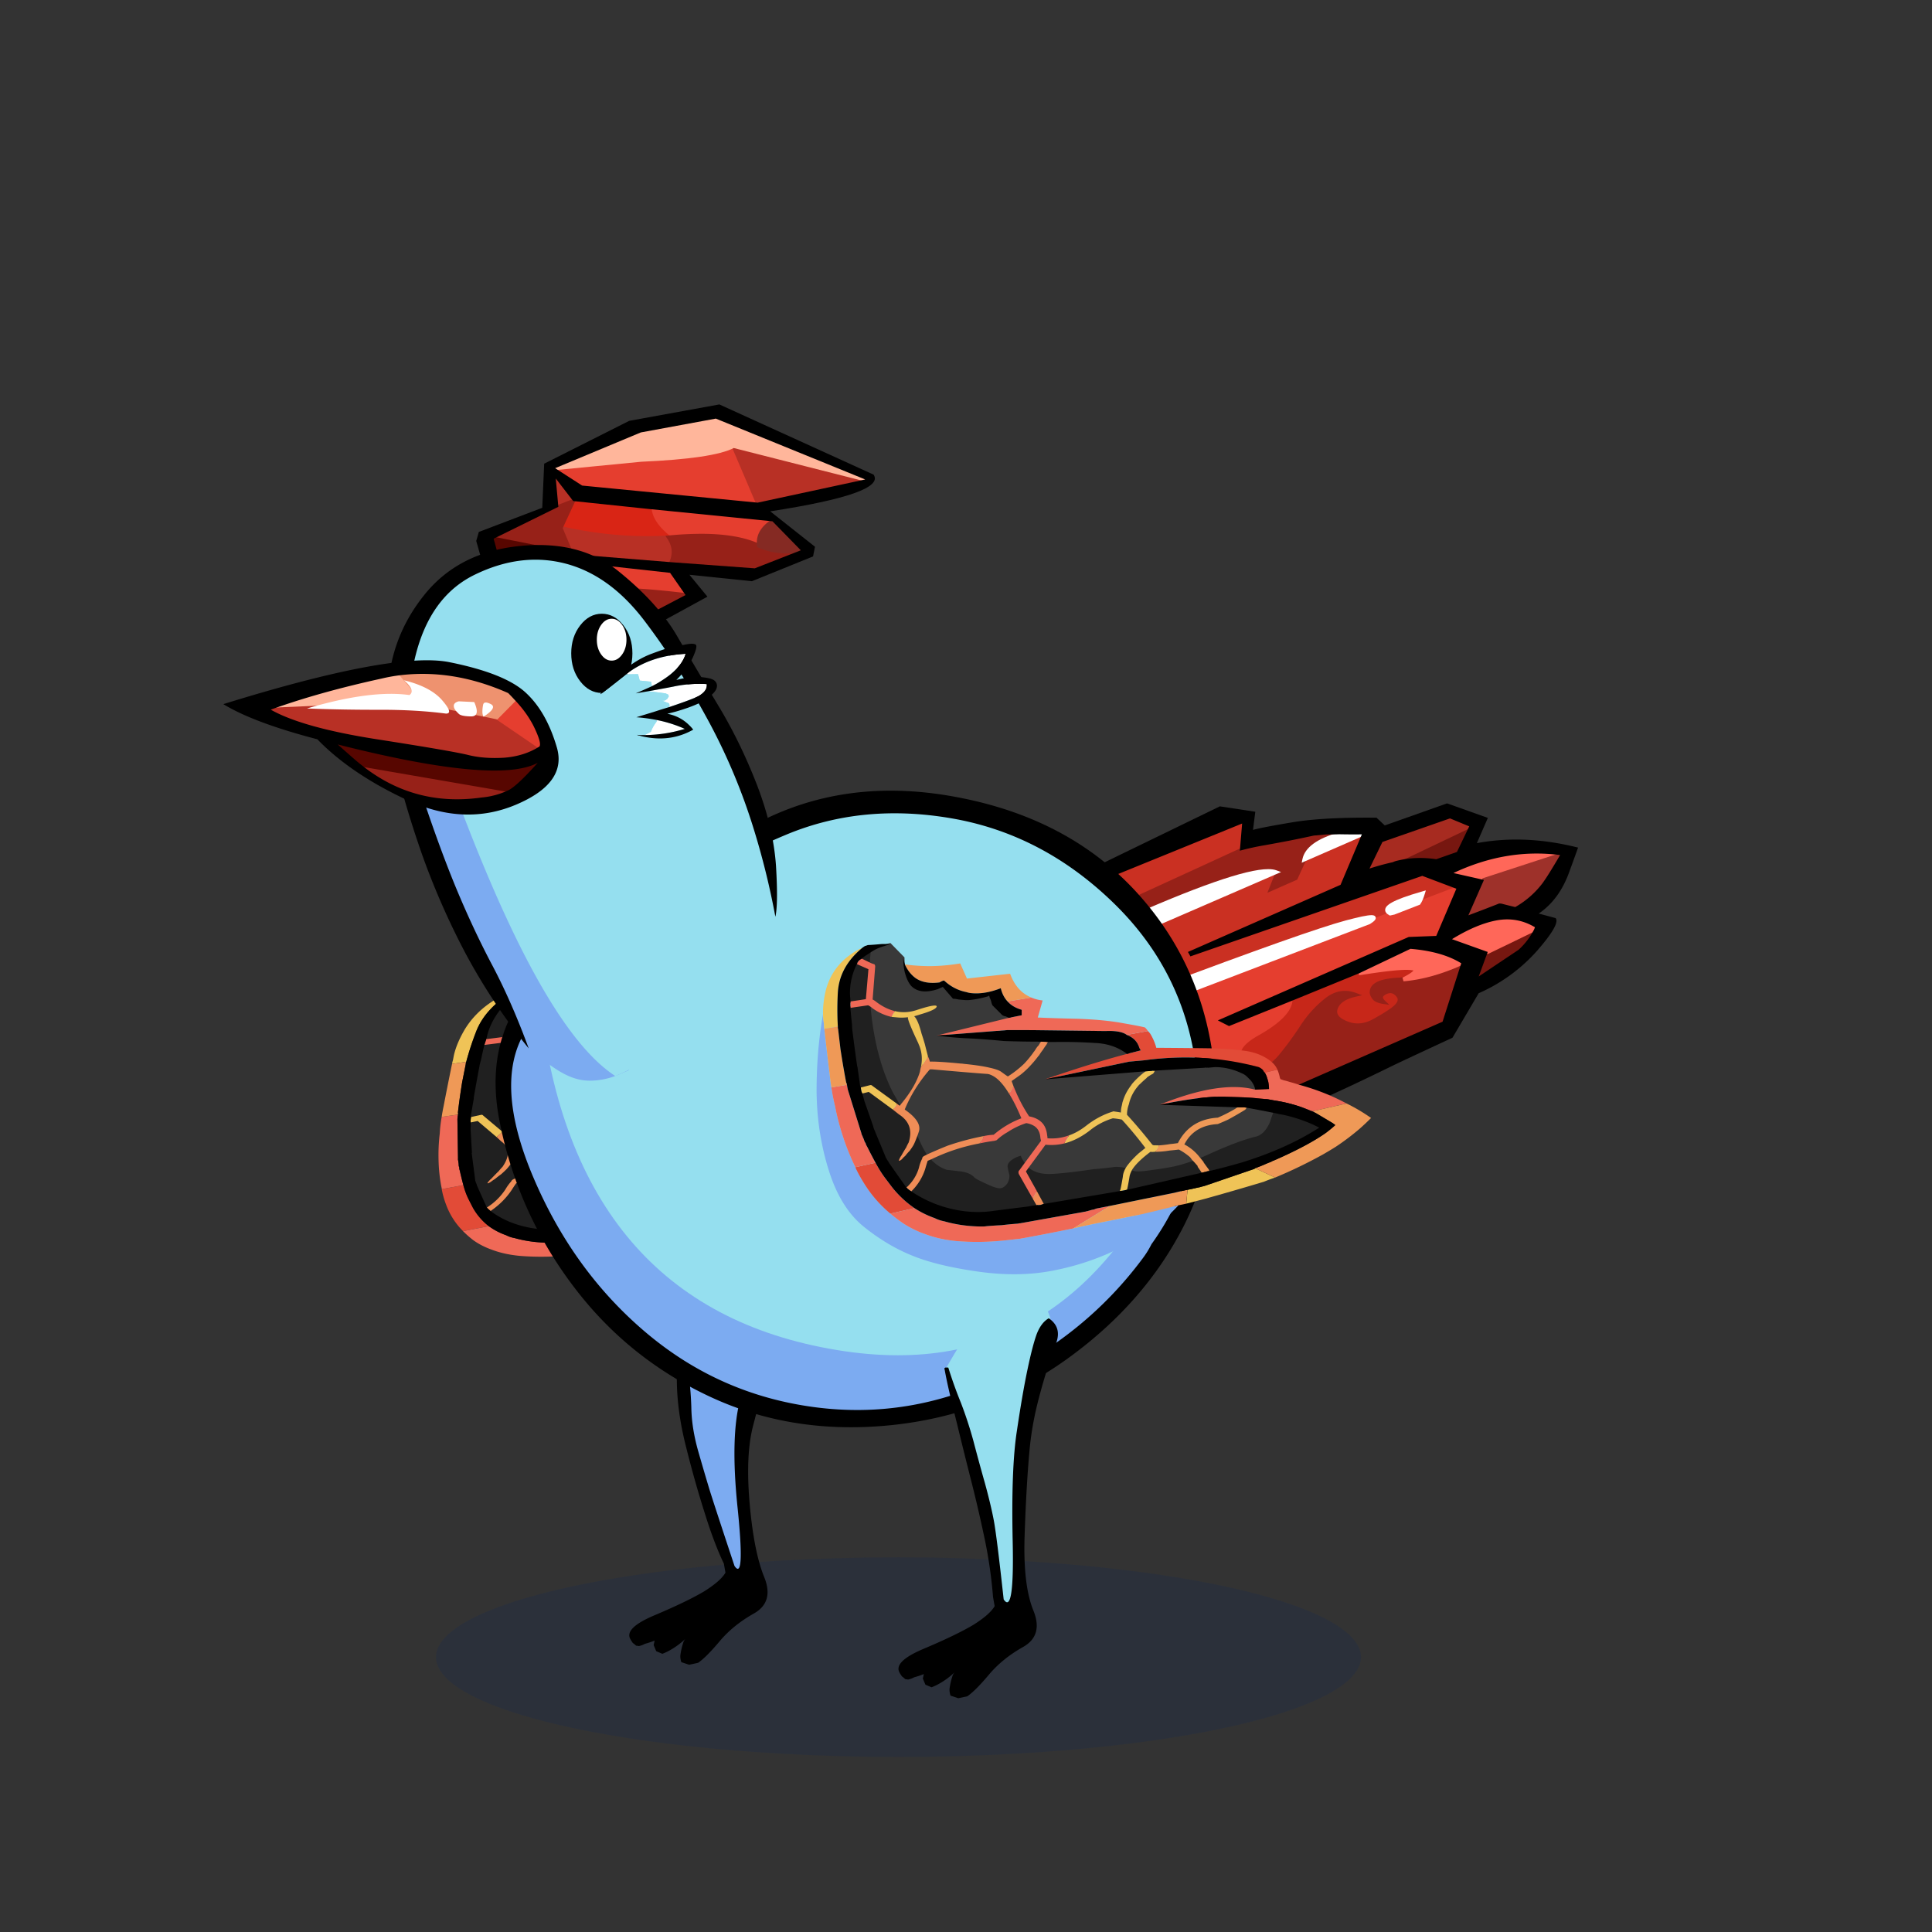 <?xml version="1.0" encoding="utf-8"?>
<svg xmlns="http://www.w3.org/2000/svg" x="0" y="0" version="1.1" viewBox="0 0 300 300" xml:space="preserve">
<rect x="0" y="0" width="300" height="300" fill="#333333" stroke="none"/>
<style type="text/css">
.color__skin{fill:#95DFEF;}
.color__skinDark{fill:#7cabf1;}
.color__skinLight{fill:#bbeffa;}
.color__beak{fill:#efee95;}
</style>
<ellipse cx="139.516" cy="257.319" rx="71.817" ry="15.5" opacity="0.15" fill="#002268"/>
<g id="Birb_Group">
<g id="Left_Wing">
<path d="M85.57 191.142c-1.869 0-3.682-.277-5.39-.824a22.876 22.876 0 0 1-1.128-.411 13.994 13.994 0 0 1-2.995-1.699l-.227-.168.233-.158a11.904 11.904 0 0 0 3.218-3.203c.208-.33.44-.679.694-1.044l.037-.054.992-.341.087.12a3.578 3.578 0 0 0 1.706 1.285c-.004-.001-.003-.003.008-.003.059 0 .424.035 2.075.22 1.031.13 1.704.438 2.059.943.03.047.191.229 1.389.794.81.415 1.417.624 1.808.624a.764.764 0 0 0 .12-.008c.273-.052.592-.234.939-.541.273-.294.47-.604.57-.907.042-.945.096-1.204.132-1.312.168-.514.679-.953 1.561-1.342a5.175 5.175 0 0 1 1.555-.469l.222-.028.003.225c.004.357.082.676.232.946l.078.141-1.458 1.283c-.144.101-.174.161-.182.183a.561.561 0 0 0-.029.2l1.37 4.577-.247.02c-.373.03-.837.09-1.394.18-1.427.152-3.467.379-6.133.681-.643.06-1.283.09-1.905.09zm10.385-1.393.19.063-.186-.077-.462-1.681-.826-2.878 1.012-.889.132.138c.481.501 1.298.77 2.428.798 1.286 0 3.741-.228 7.294-.677.958-.062 2.1-.168 3.406-.316a4.91 4.91 0 0 1 .312-.01c.495 0 1 .065 1.501.195l.343.088-.253.248c-.47.46-.794.909-.966 1.335-.565 1.092-.9 1.706-1.032 1.895l-.039.118-.191.102-12.766 1.855.103-.307zm13.626-2.035c.205-.325.537-.941 1.016-1.885.178-.323.45-.673.813-1.044l.104-.106.131.068h.056l.141.051c.016.01.118.059.525.059.505 0 1.309-.074 2.39-.221a56.078 56.078 0 0 0 3.241-.451c.846-.15 1.917-.408 3.184-.765l.129-.037.083.106c.215.277.423.589.618.929l.092.159-.076.053c.099.211.199.451.3.722l.083.222-13.076 2.531.246-.391zm-34.135-.089a.66.66 0 0 1-.128-.259l-1.43-3.174a1.805 1.805 0 0 0-.179-.482c-.027-.139-.038-.175-.059-.202l-.033-.043-.558-4.306-.029-.776.02.025-.166-2.837a6.767 6.767 0 0 1 .019-.843 1.937 1.937 0 0 1-.001-.458l.015-.145 1.313-.275 3.006 2.552.734.685c1.372.99 1.457 2.407.233 4.195-.22.233-.429.471-.648.738-.137.121-.463.45-.987.997.065-.043.13-.083.194-.121.299-.256.617-.501.925-.715.353-.313.638-.581.838-.789.195-.203.596-.714 1.189-1.519l.293-.396.066.488c.077.565.19 1.184.337 1.838.087.319.182.632.282.931l.061.18-.866.341a.988.988 0 0 0-.203.114.24.24 0 0 0-.099.125 8.829 8.829 0 0 0-.933 1.303 9.753 9.753 0 0 1-2.939 2.875l-.154.098-.113-.145zm47.727-2.492c.026-.079.021-.113.019-.119-.166-.32-.325-.654-.459-.958l-.031-.069.012-.038c-.127-.237-.249-.45-.365-.638l-.132-.213.237-.082c.788-.271 1.636-.572 2.543-.903 3.09-1.085 5.505-1.803 7.18-2.135.842-.17 1.703-.786 2.559-1.831.124-.194.437-.635.925-1.303l.074-.101.122.021c.352.062.714.138 1.089.229.59.088 1.164.212 1.689.364 1.477.395 2.802.918 3.937 1.556l.332.188-.342.167c-4.005 1.958-8.596 3.606-13.646 4.9-1.744.424-3.597.835-5.512 1.224l-.338.068.107-.327zm-45.28-9.242-3.013-2.53-.091-.056-1.512.323-.335.005-.018-.464.451-2.62-.008-.094c.292-1.732.598-3.423.92-5.112.058-.282.128-.547.209-.795.163-.795.338-1.581.52-2.337l.032-.135 3.069-.386.056.029c.186.098.351.215.491.349l.059.074.033.159c-.591 2.599-.897 5.005-.911 7.15a19.323 19.323 0 0 0 .441 4.524c.146.437.321 1.028.518 1.757l.031.115-.087.082c-.104.099-.204.18-.297.245l-.128.09-.43-.373zm-2.662-14.337.086-.263c.076-.231.131-.448.166-.65.426-1.608 1.299-3.173 2.6-4.666l.099-.113 1.874.867-1.905 4.491-2.581.334h-.339zm3.593-6.204.311-.186a14 14 0 0 1 1.409-.734c.152-.085.337-.179.539-.271l.467-.214-.969 2.301-1.757-.896z" fill="#202020"/>
<path d="M90.136 187.624c-.462 0-1.111-.218-1.985-.666-1.228-.578-1.473-.8-1.551-.94-.271-.385-.87-.646-1.768-.758-1.783-.2-2.064-.224-2.103-.225-.846-.297-1.484-.777-1.963-1.44l-.153-.212.244-.093c2.703-1.024 5.429-1.759 8.104-2.182.822-.151 1.64-.274 2.428-.363.12-.025.243-.055.349-.084a12.38 12.38 0 0 1 2.046-1.122 17.39 17.39 0 0 1 3.344-1.276c.555.059.961.208 1.284.438.529.383.694 1.001.492 1.838-.016.133-.053.505-.053.505l-3.613 3.155-.12-.217a2.292 2.292 0 0 1-.271-.906 4.96 4.96 0 0 0-1.226.402c-.766.338-1.217.709-1.347 1.104-.025.075-.074.338-.122 1.26-.128.411-.354.771-.681 1.121-.421.373-.793.581-1.152.648-.062.009-.12.013-.183.013zm8.098-2.001c-1.239-.032-2.15-.342-2.706-.921l-.145-.151 3.734-3.271.085.008c.284.026.569.039.855.039.67 0 1.358-.073 2.045-.217 1.407-.297 2.895-.883 4.423-1.743a15.927 15.927 0 0 1 4.28-1.784c.497.026.956.088 1.427.179l.081.016.046.068a35.927 35.927 0 0 1 2.354 4.004l.083.167s-1.051.623-1.464.864c-1.042.682-1.883 1.314-2.49 1.875l-.08.073-.105-.027a5.663 5.663 0 0 0-1.681-.174c-1.3.148-2.449.255-3.401.315-3.557.45-6.029.68-7.336.68h-.005zm14.132-.366c-.329 0-.543-.028-.681-.089a.613.613 0 0 1-.225-.065l-.251-.13.206-.193c.78-.733 2.006-1.564 3.644-2.473l.064-.035.071.014c.067.013.144.019.229.019a2.5 2.5 0 0 0 .307-.021l.175-.002c.687 0 1.455-.061 2.281-.18.455-.03.934-.076 1.45-.135l.064-.008.057.032a6.004 6.004 0 0 1 1.441 1.122l.123.228.198.398-.232.065c-1.279.36-2.363.621-3.222.774-.844.149-1.941.302-3.261.453-1.093.15-1.915.226-2.438.226zm9.978-1.955a4.29 4.29 0 0 0-1.692-1.687l-.24-.134.201-.188c.092-.086.189-.187.291-.302 1.586-1.606 3.577-2.479 5.923-2.602a44.337 44.337 0 0 0 1.799-.621c.978-.41 2-.866 3.031-1.351a.958.958 0 0 0 .274-.223l.054-.164.145.054c1.232.211 2.476.438 3.73.68l.31.06-.186.255c-.481.658-.79 1.093-.925 1.302-.93 1.136-1.868 1.799-2.803 1.988-1.657.328-4.054 1.041-7.123 2.118-.908.332-1.758.634-2.549.906l-.158.054-.082-.145zm-42.031-.44a17.22 17.22 0 0 1-.291-.961 22.548 22.548 0 0 1-.345-1.88l-.01-.078.234-.336c.649-.874.299-1.819-1.068-2.895l-.109-.086.053-.167.037-.074a29.576 29.576 0 0 1 1.716-1.985 32.127 32.127 0 0 1-1.796 1.542l-.239.19-.08-.295a31.682 31.682 0 0 0-.516-1.753 19.699 19.699 0 0 1-.457-4.636c.014-2.174.324-4.608.922-7.234l.073-.324.252.217c.673.579 1.514.99 2.499 1.224l1.041.086c.154.01.314.015.476.015.327 0 .66-.021.999-.059l.674-.078-.023.02.322-.074c.394-.09.753-.18 1.081-.27 1.615-.393 2.282-.668 2.557-.836-.475.027-1.452.24-2.908.634a8.21 8.21 0 0 1-2.098.295 5.817 5.817 0 0 1-3.915-1.469 1.843 1.843 0 0 0-.442-.335l-.161-.085 1.988-4.784a.219.219 0 0 0 .014-.105l-.387-.128-.193-.073.796-1.89.068-.033a9.962 9.962 0 0 1 2.249-.784c.286-.089.602-.166.929-.228l.123-.023 1.562 2.084-.033.099c-.097.295-.178.59-.242.886a7.02 7.02 0 0 0-.168 1.103l.006.025v.104c-.026.653.078 1.196.31 1.614.33.47.915.707 1.777.707.553 0 1.22-.104 1.983-.306l1.041-.365 1.056 1.696.208.02c.224.033.399.064.558.095.303.026.659.057 1.048.087l.435-.001a20.42 20.42 0 0 0 3.18-.537c-.01-.009.06-.044.155-.081l.394-.156-.13.403.012.055-.008.083.013.055-.022.127.061.371-.019.39a.466.466 0 0 1 .022.143l.99 1.275.065.056a.296.296 0 0 1 .1.047c.042.012.086.03.137.057l.006-.023c.228.077.392.155.569.249l.493.26-11.346 2.349c1.265.131 2.559.22 3.864.264 1.751.092 3.463.214 5.092.363 1.858.06 3.78.09 5.702.09h.558l-.431.354a4.405 4.405 0 0 0-.491.476 4.992 4.992 0 0 0-.699.594l-.297.279a1.155 1.155 0 0 0-.195.167 25.552 25.552 0 0 1-1.938 1.567 25.243 25.243 0 0 1-3.177 1.829l-.102.049-.095-.063c-.141-.093-.411-.309-.811-.648-.146-.133-.522-.33-1.52-.545-.885-.208-2.162-.389-3.797-.539a3.065 3.065 0 0 0-.467-.044c-2.044-.185-3.509-.277-4.371-.277-.123 0-.543.014-.543.014l.003-.211c.003-.2-.017-.431-.059-.688.013-.493.04-1.082.078-1.808a28.34 28.34 0 0 0-.023-1.43c.071-1.559-.122-2.119-.297-2.318l-.22-.25-.498.408c-.02.056-.108.532.443 3.382.015.063.025.151.029.256.177 1.011-.068 2.136-.732 3.318a5.995 5.995 0 0 0-.353.623 14.527 14.527 0 0 1-1.427 1.807 36.48 36.48 0 0 1 2.649-2.278l.19-.133h.413c3.683.303 6.412.514 8.205.634h.002c.32 0 .66.101.997.298.742.414 1.35 1.304 1.804 2.643.337.907.599 2.079.778 3.478l.021.168-.162.049c-1.679.506-3.365 1.274-5.013 2.286a18.79 18.79 0 0 0-1.627.207 53.944 53.944 0 0 0-6.078 1.354c-1.11.358-2.254.75-3.424 1.172l-.192.069-.067-.202zm35.942-1.085-.014-.018c-.058.003-.11.005-.158.005-.15 0-.25-.017-.328-.043l-.057-.019-.143-.185a47.2 47.2 0 0 0-2.503-4.127l-.055-.081.031-.094a5.501 5.501 0 0 1 .82-1.55c.549-.965 1.362-1.867 2.403-2.664a.594.594 0 0 1 .243-.162c.263-.188.544-.377.836-.564h-.054l.604-.374c.375-.214.764-.4 1.155-.555a.903.903 0 0 0 .269-.253l.043-.13.2-.084 7.884-.407a.572.572 0 0 1 .18-.022c.053 0 .108.005.164.015l.086-.015a.34.34 0 0 1 .113.02l1.085-.086c1.473 0 2.802.296 3.968.88.312.127.57.314.755.553l.281.363c.155.199.27.419.339.652.094.258.125.563.09.894l-.059.176-.205.041c-.912-.235-1.975-.355-3.161-.355-2.897 0-6.65.714-11.167 2.124l10.915.327.027.397a.912.912 0 0 0-.377.147 35.222 35.222 0 0 1-3.216 1.292c-2.902.157-5.337 1.337-7.292 3.519l-.049.055-.073.01c-.457.062-.875.106-1.255.137a20.3 20.3 0 0 1-1.765.181l-.006.001h-.554zm-15.803-.968c-.231 0-.46-.01-.687-.028l-.253-.021.08-.241c.044-.133.069-.252.074-.355.145-.646.112-1.146-.091-1.523-.284-.48-.846-.798-1.665-.938l-.11-.019-.042-.104a15.659 15.659 0 0 1-1.029-4.263 1.4 1.4 0 0 1-.031-.392 1.176 1.176 0 0 1-.015-.418l.012-.106.095-.05c.522-.271 1.066-.558 1.631-.859a19.448 19.448 0 0 0 2.149-1.43 24.89 24.89 0 0 0 1.556-1.258l.299-.262c.202-.191.41-.377.622-.556.237-.233.503-.478.786-.722l.139-.162c.108-.082.12-.11.12-.11l.05-.127.14-.012h1.1a80.187 80.187 0 0 1 6.118.137c1.98.062 3.551.596 4.665 1.588l.292.261-.382.084c-3.37.74-7.406 1.762-12.021 3.041l14.06-.992.111.374c-.166.092-.311.169-.433.229a19.76 19.76 0 0 0-2.285 1.562l-.018.055-.059.033c-.811.678-1.476 1.395-1.978 2.13l-.191.274-.237.434a4.349 4.349 0 0 0-.463.962l-.054.164-.17-.029a16.567 16.567 0 0 0-.895-.135.64.64 0 0 0-.144-.021c-1.697.432-3.318 1.109-4.902 2.031-1.077.609-2.112 1.057-3.078 1.331a10.05 10.05 0 0 1-2.866.443z" fill="#393939"/>
<path d="m75.865 187.775.311.271c1.331-.905 2.422-1.991 3.272-3.257.209-.332.44-.679.692-1.041l.789-.271c2.704-1.025 5.392-1.749 8.064-2.172l1.042-1.041a54.275 54.275 0 0 0-6.097 1.357 111.03 111.03 0 0 0-3.437 1.176l-.689.271c-.077.03-.158.075-.245.136a.434.434 0 0 0-.174.226 7.578 7.578 0 0 0-.917 1.267 9.501 9.501 0 0 1-2.873 2.805c.072.092.158.183.262.273m20.28 2.036c.02-.06.018-.106-.005-.136l-.449-1.674-.992 1.041.287.95c.243-.03.448-.045.615-.045l.544-.136m7.978-22.576c.087-.06.14-.121.16-.181l-1.035-.045a4.554 4.554 0 0 0-.514.498c-.26.181-.491.377-.694.588l-.289.271c-.087.06-.156.121-.21.181a25.985 25.985 0 0 1-1.906 1.538 24.85 24.85 0 0 1-3.145 1.81c-.137-.09-.401-.302-.792-.633-.231-.211-.766-.407-1.606-.588-.897-.211-2.171-.392-3.821-.543a3.192 3.192 0 0 0-.485-.045c-2.331-.211-3.901-.302-4.711-.271a4.217 4.217 0 0 0-.062-.724l-1.591 1.493a5.96 5.96 0 0 0-.358.633c-.933 1.418-2.418 2.941-4.453 4.569-.096.09-.188.166-.274.226l-.311-.271-.918.814.727.679c1.292.935 1.361 2.247.205 3.936-.203.211-.416.452-.638.724-.14.121-.54.528-1.202 1.222-.033 0-.055.015-.065.045-.608.633-.581.754.081.362.226-.181.442-.332.649-.452.323-.271.635-.513.938-.724.376-.332.665-.603.868-.814.203-.211.605-.724 1.206-1.538l.189-.271c.718-.965.348-2.021-1.108-3.167l.015-.045c1.545-1.96 3.417-3.8 5.616-5.52l.13-.09h.35c3.667.302 6.398.513 8.192.633.3 0 .604.09.911.271.704.392 1.276 1.237 1.716 2.534l1.042-1.041a1.344 1.344 0 0 1-.031-.362 1.258 1.258 0 0 1-.016-.407c.523-.271 1.067-.558 1.633-.86a19.702 19.702 0 0 0 2.176-1.448 24.35 24.35 0 0 0 1.567-1.267l-.017.045c.299-.302.61-.588.933-.86.246-.241.509-.483.788-.724l.16-.181z" fill="#EF8D57"/>
<path d="M68.592 184.653c.142.784.356 1.553.641 2.307a11.3 11.3 0 0 0 2.666 4.208l4.003-.769a9.52 9.52 0 0 1-2.462-2.85c-.265-.513-.518-1.01-.759-1.493a10.811 10.811 0 0 1-.614-1.629 4.367 4.367 0 0 1-.116-.407l-3.359.633m68.726-15.427c-.855-.543-1.996-.875-3.423-.995a48.549 48.549 0 0 0-3.811-.271c-1.123-.03-4.197-.06-9.22-.09.015-.754-.084-1.418-.295-1.991a2.148 2.148 0 0 0-.231-.362l-3.479.543c.891.332 1.347.92 1.369 1.764.017.151.056.287.116.407l-2.314.498c-3.845.845-8.486 2.036-13.926 3.574l13.919-2.488 2.31-.181c3.816-.452 7.39-.528 10.724-.226 2.364.211 4.635.603 6.813 1.176.204.09.364.211.481.362.023.03.054.09.09.181.004.09.045.166.126.226l2.084-.407c-.057-.634-.502-1.208-1.333-1.72z" fill="#E24B37"/>
<path d="M75.008 173.207c-.07-.09-.177-.121-.32-.09l-1.454.317h-.1l-.049.452c-.016.151-.011.287.016.407l1.074-.226 2.931 2.488.918-.814-3.016-2.534m-2.611-8.325a44.762 44.762 0 0 1 1.578-4.796c.97-2.443 2.965-4.554 5.984-6.334-3.46 1.297-6.032 3.288-7.715 5.972-.886 1.478-1.476 2.865-1.769 4.162l-.138.724c-.06.181-.107.377-.144.588l2.204-.316m12.672.996c.06-1.297-.055-2.111-.346-2.443a25.9 25.9 0 0 0 1.089-.271c1.739-.422 2.691-.784 2.857-1.086.133-.302-.972-.136-3.314.498-1.242.332-2.374.377-3.395.136l-.818.814 1.07.09c.49.03.995.015 1.515-.045-.183.151-.058 1.342.374 3.574.013.06.022.136.026.226.173.995-.063 2.066-.707 3.212l1.591-1.493c.016-.452.042-1.041.081-1.764a25.71 25.71 0 0 0-.023-1.448m45.578 18.911-.13.09-8.539 2.398-.43.09c-.22.06-.451.106-.695.136a36.2 36.2 0 0 1-1.704.317l-.84 1.945c1.003-.211 2.044-.437 3.123-.679a601.01 601.01 0 0 0 9.939-2.398 38.836 38.836 0 0 1 1.943-.588l-2.667-1.311m-12.519-13.618c-.163.09-.305.166-.424.226a20.078 20.078 0 0 0-2.321 1.583c-.043.03-.07.06-.08.09-.828.694-1.5 1.418-2.014 2.172l-.189.271-.249.452a4.535 4.535 0 0 0-.477.995c-.347-.06-.649-.106-.905-.136a.505.505 0 0 0-.3 0c-1.639.422-3.262 1.101-4.87 2.036-1.065.603-2.076 1.041-3.032 1.312l-1.122 1.131c1.433-.302 2.926-.89 4.481-1.764a15.617 15.617 0 0 1 4.231-1.764c.423.03.87.09 1.34.181a35.26 35.26 0 0 1 2.34 3.981c-.456.271-.89.528-1.303.769-1.062.694-1.903 1.327-2.525 1.9-.492.483-.829.95-1.011 1.403-.547 1.056-.884 1.674-1.01 1.855a.257.257 0 0 0-.095.136l1.16-.181c.209-.332.551-.965 1.025-1.9.166-.302.425-.633.777-.995.771-.724 1.973-1.538 3.604-2.443.157.03.357.03.6 0h.15l.898-.905h-.45c-.023-.03-.057-.03-.1 0-.2 0-.345-.015-.435-.045l-.035-.045-.07-.09a46.543 46.543 0 0 0-2.495-4.117 5.26 5.26 0 0 1 .791-1.493c.551-.965 1.339-1.84 2.363-2.624a.499.499 0 0 1 .195-.136c.476-.332.963-.648 1.463-.95h-.05a8.71 8.71 0 0 1 1.129-.543c.12-.06.238-.166.354-.317a.257.257 0 0 0 .095-.136c-.167 0-.338.015-.515.045l-.919.046z" fill="#EFC357"/>
<path d="M71.078 173.298a.427.427 0 0 0 .024-.226l-2.519.362a21.246 21.246 0 0 0-.298 2.579 28.402 28.402 0 0 0-.184 4.208c.037 1.508.206 2.971.506 4.388l-.015.045 3.358-.633a49.441 49.441 0 0 1-.515-2.081 2.645 2.645 0 0 0-.116-.407 1.066 1.066 0 0 0-.011-.271 1.531 1.531 0 0 1-.076-.226 6.836 6.836 0 0 0-.036-.498c-.037-.09-.045-.166-.026-.226a1.065 1.065 0 0 1-.051-.452l-.091-6.108c.018-.153.034-.304.05-.454m9.887-16.831a.427.427 0 0 0 .024-.226c-.004-.09-.055-.136-.155-.136l-.355-.136-1.242-.633c-.24.121-.446.241-.619.362a2.75 2.75 0 0 0-.384.407l1.562.724-1.784 4.208-2.454.317h-.05l-.149.452-.149.452 2.869-.362c.17.09.319.196.446.317l.035.045c.702.603 1.563 1.025 2.583 1.267l.818-.814a5.602 5.602 0 0 1-2.433-1.267 2.024 2.024 0 0 0-.481-.362l1.918-4.615m23.222 33.977c-.143.03-.291.075-.445.136-.243.03-.475.075-.695.136-.143.03-.27.06-.38.09-.177.03-.32.06-.43.09-.1 0-.205.015-.315.045l-10.321 1.583c-.1 0-.205.015-.315.045-.92.06-1.811.136-2.674.226-.777.03-1.558.075-2.345.136-.21.03-.432.045-.665.045-2.067 0-3.954-.241-5.662-.724a4.572 4.572 0 0 1-1.351-.452 10.413 10.413 0 0 1-2.689-1.402l-4.003.769c.475.483 1.004.95 1.589 1.403.835.603 1.804 1.101 2.909 1.493 1.275.483 2.72.799 4.337.95 2.597.211 5.362.166 8.295-.136l1.86-.181c2.916-.452 5.824-.935 8.726-1.448l6.742-3.167-2.168.363m-2.043-9.139 1.122-1.131c-1.219.362-2.38.498-3.484.407.05-.151.078-.287.084-.407.152-.664.114-1.206-.114-1.629-.321-.543-.924-.89-1.808-1.041a15.395 15.395 0 0 1-1.016-4.208l-1.042 1.041c.336.905.592 2.051.769 3.438-1.702.513-3.388 1.282-5.059 2.307-.543.03-1.063.09-1.56.181l-1.042 1.041a35.38 35.38 0 0 1 2.419-.362c.143-.03.27-.06.38-.09a13.308 13.308 0 0 1 2.072-1.131 17.24 17.24 0 0 1 3.317-1.267c.447.06.819.196 1.116.407.458.332.596.875.414 1.629l-.015.045a7.423 7.423 0 0 1-.034.407l-3.368 2.941-1.337 1.176c-.13.09-.21.181-.239.271a.749.749 0 0 0-.039.271l1.019 3.438.992-1.041-.792-2.76.773-.679 3.512-3.076c.97.094 1.957.034 2.96-.178m14.681-15.291.035.045 3.479-.543a2.115 2.115 0 0 0-.286-.498c-.27-.09-1.306-.287-3.106-.588-1.824-.332-4.121-.543-6.892-.633a281.96 281.96 0 0 1-6.19-.181l1.539-2.398c-.613-.06-1.152-.196-1.616-.407l-3.879.543c.355.543.959.935 1.813 1.176l-.253.769-2.119.362-12.019 2.488 11.253-.769h2.85l12.305.136c1.553-.06 2.581.105 3.086.498m19.86 6.198c.028.422-.048.905-.226 1.448l-2.18.09c-3.379-.875-8.562-.166-15.55 2.126 4.811-.845 8.385-1.222 10.722-1.131 2.347.06 3.794.121 4.34.181l2.04.181c.313.06.66.121 1.04.181 1.844.271 3.507.739 4.989 1.403.09.03.214.06.37.09l5.607-1.086c-1.933-1.116-4.095-1.991-6.487-2.624-.45-.151-.906-.287-1.366-.407a7.684 7.684 0 0 0-.826-.226 7.706 7.706 0 0 1-.49-.181c.02-.06.018-.106-.005-.136a4.252 4.252 0 0 0-.013-1.176l-2.084.407c.09.241.129.528.119.86z" fill="#EF6957"/>
<path d="m72.397 164.882-2.204.317a507.258 507.258 0 0 0-1.308 6.56 26.053 26.053 0 0 0-.301 1.674l2.519-.362a.45.45 0 0 0 .004-.317l.024-.226c.166-1.418.379-2.926.638-4.524l.543-2.715a1.202 1.202 0 0 1 .085-.407m27.071-5.383c-.048.754.098 1.372.44 1.855l3.879-.543c-1.345-.573-2.078-1.689-2.199-3.348l-6.923.679-.35-2.126c-2.099.302-4.039.422-5.819.362-.99-.03-1.932-.106-2.826-.226.155.845.509 1.493 1.06 1.945.745.573 1.914.769 3.506.588.24-.121.486-.211.739-.271.023.03.052.045.085.045a4.58 4.58 0 0 0 1.223.995c.477.271 1.03.468 1.657.588.18.06.382.106.605.136 1.384.15 3.025-.076 4.923-.679m32.743 24.792c-.526.181-1.047.347-1.564.498l2.668 1.312a108.348 108.348 0 0 0 8.522-3.257 80.05 80.05 0 0 0 2.357-1.086 59.585 59.585 0 0 0 4.534-2.534 63.16 63.16 0 0 0 2.241-1.493 18.56 18.56 0 0 0-3.13-2.036l-5.607 1.086c.104.09.24.181.411.271l.035.045.17.09 1.933 1.267.311.271c-.552.362-1.155.724-1.807 1.086-2.22 1.176-5.254 2.443-9.1 3.8a.808.808 0 0 0-.23.09 1.59 1.59 0 0 0-.51.181c-.406.123-.818.259-1.234.409m-32.597 8.958c.75-.151 1.461-.287 2.134-.407 1.489-.271 2.974-.528 4.453-.769 1.523-.271 3.079-.543 4.668-.814a916.21 916.21 0 0 0 7.441-1.493l.84-1.945c-.706.121-1.418.256-2.134.407l-10.66 1.855-6.742 3.166m31.197-17.011c-.177.03-.33.09-.46.181a35.238 35.238 0 0 1-3.167 1.267c-2.916.151-5.375 1.342-7.376 3.574-.453.06-.868.106-1.245.136-.63.09-1.216.151-1.76.181l-.898.905c.7 0 1.47-.06 2.31-.181.443-.03.925-.075 1.445-.136.534.302.998.664 1.393 1.086l.181.362c.211.271.411.573.602.905l-.065.045c.121.241.243.528.367.86l.695-.136c.187-.06.363-.09.53-.09a.427.427 0 0 0 .024-.226 26.283 26.283 0 0 1-.473-.995l.015-.045a12.556 12.556 0 0 0-.412-.724 4.455 4.455 0 0 0-1.769-1.764c.096-.09.198-.196.304-.317 1.549-1.568 3.477-2.413 5.784-2.534a.538.538 0 0 0 .165-.045c.56-.181 1.124-.377 1.693-.588a79.459 79.459 0 0 0 3.047-1.357c.12-.06.233-.151.339-.271l.015-.045a2.865 2.865 0 0 0-.535-.045h-.749z" fill="#EF9957"/>
<path d="M98.553 163.344c.033 0 .062.015.085.045.033 0 .078.015.135.045h.1c.147.06.305.136.476.226l2.119-.362.253-.769c-.854-.241-1.458-.633-1.813-1.176-.341-.483-.488-1.101-.44-1.855-1.898.603-3.54.829-4.923.679a3.232 3.232 0 0 1-.605-.136 5.418 5.418 0 0 1-1.657-.588 4.596 4.596 0 0 1-1.223-.995.105.105 0 0 1-.085-.045c-.253.06-.5.151-.739.271-1.593.181-2.762-.015-3.506-.588-.551-.452-.904-1.101-1.06-1.945a8.07 8.07 0 0 1 .048-.905 9.228 9.228 0 0 0-.248.905 7.178 7.178 0 0 0-.172 1.131.278.278 0 0 0 .005.136c-.028.694.083 1.267.334 1.719.612.875 1.941 1.041 3.986.498.263-.09.564-.196.904-.317l1.014 1.629a.39.39 0 0 0 .185.045h.15c.19.03.363.06.52.09.323.03.68.06 1.07.09h.45a20.45 20.45 0 0 0 3.229-.543.88.88 0 0 1 .18-.09.278.278 0 0 0 .005.136.339.339 0 0 0-.01.181c-.01.03-.003.06.02.09l.031.362-.019.362c.013.06.022.136.026.226l1.089 1.402a.11.11 0 0 1 .086.046m18.307 2.715-.035-.045c-.504-.392-1.533-.558-3.086-.498l-12.305-.136h-2.85l-11.253.769c1.664.211 3.369.347 5.116.407 1.737.09 3.431.211 5.081.362 1.88.06 3.787.09 5.72.09l1.035.045h1.1a81.35 81.35 0 0 1 6.105.136c1.947.06 3.461.573 4.544 1.538l2.314-.498a1.212 1.212 0 0 1-.116-.407c-.023-.843-.479-1.431-1.37-1.763m14.701 10.179c.2 0 .378.015.535.045 1.231.211 2.473.437 3.727.679.347.06.705.136 1.076.226.604.09 1.164.211 1.681.362 1.471.392 2.769.905 3.894 1.538-4.012 1.96-8.548 3.589-13.608 4.886-1.739.422-3.573.829-5.502 1.222-.167 0-.343.03-.53.09l-.695.136-12.389 2.398-1.16.181-12.445 1.81-.545.136c-.167 0-.372.015-.615.045-.377.03-.846.09-1.41.181-1.416.151-3.457.377-6.123.679-2.546.241-4.95 0-7.212-.724-.36-.121-.732-.256-1.116-.407a13.692 13.692 0 0 1-2.949-1.674l-.311-.271a1.986 1.986 0 0 1-.261-.271.452.452 0 0 1-.09-.181l-1.443-3.212a1.864 1.864 0 0 0-.186-.498.385.385 0 0 0-.076-.226l-.551-4.253-.005-.136.035.045-.204-3.484a6.507 6.507 0 0 1 .018-.814 2.07 2.07 0 0 1-.001-.452 1.258 1.258 0 0 1-.016-.407l.049-.452-.011-.271c.154-.875.304-1.734.448-2.579l-.005-.136c.289-1.689.595-3.378.917-5.067.056-.271.124-.528.203-.769.168-.814.343-1.599.524-2.353l.149-.452.149-.452a4.74 4.74 0 0 0 .173-.679c.416-1.568 1.267-3.092 2.553-4.569.116-.151.244-.287.384-.407.173-.121.379-.241.619-.362.456-.271.919-.513 1.388-.724.163-.09.343-.181.539-.271a9.712 9.712 0 0 1 2.203-.769c.296-.09.605-.166.924-.226a7.665 7.665 0 0 0-1.435-.045c-.72.06-1.401.106-2.045.136-.187.06-.351.106-.495.136l-.36.181c-3.019 1.78-5.013 3.891-5.984 6.334a44.69 44.69 0 0 0-1.578 4.796l-.03.09c-.03.09-.048.196-.054.317l-.543 2.715a104.265 104.265 0 0 0-.638 4.524l-.024.226a.45.45 0 0 1-.004.317.448.448 0 0 1-.024.226l-.049.452.091 6.108c-.016.151.001.302.051.452-.02.06-.011.136.026.226.017.151.029.317.036.498.013.06.039.136.076.226.013.06.017.151.011.271.037.09.076.226.116.407.148.664.32 1.357.515 2.081.027.121.066.256.116.407.155.543.359 1.086.614 1.629.241.483.494.98.759 1.493a9.535 9.535 0 0 0 2.462 2.85 10.35 10.35 0 0 0 2.689 1.402c.397.211.848.362 1.351.452 1.708.483 3.595.724 5.662.724.233 0 .455-.015.665-.045.787-.06 1.568-.106 2.345-.136a69.35 69.35 0 0 1 2.674-.226c.11-.03.215-.045.315-.045l10.321-1.583c.11-.03.215-.045.315-.045.11-.03.253-.06.43-.09.11-.03.237-.06.38-.09.22-.06.451-.106.695-.136.153-.06.301-.106.445-.136l2.169-.362 10.66-1.855a55.054 55.054 0 0 1 2.134-.407c.563-.09 1.131-.196 1.704-.317.243-.03.475-.075.695-.136l.43-.09 8.539-2.398.13-.09a35.148 35.148 0 0 0 1.564-.498c.416-.151.828-.287 1.234-.407.163-.09.333-.151.51-.181.043-.03.12-.06.23-.09 3.847-1.357 6.88-2.624 9.1-3.8a28.744 28.744 0 0 0 1.807-1.086l-.311-.271-1.933-1.267-.17-.09-.035-.045a8.747 8.747 0 0 1-.781-.362c-1.482-.664-3.145-1.131-4.989-1.403-.38-.06-.727-.121-1.04-.181l-2.04-.181c-.547-.06-1.994-.121-4.34-.181-2.337-.09-5.911.287-10.722 1.131l12.081.362h.748m-3.619-5.569 1.13-.09c1.433 0 2.722.287 3.867.86.294.121.522.287.686.498l.281.362c.14.181.243.377.307.588a1.8 1.8 0 0 1 .082.814l-.015.045 2.18-.09c.179-.543.254-1.026.226-1.448a2.351 2.351 0 0 0-.117-.86.29.29 0 0 1-.126-.226.916.916 0 0 0-.09-.181 1.222 1.222 0 0 0-.481-.362 41.093 41.093 0 0 0-6.813-1.176c-3.334-.302-6.909-.226-10.724.226l-2.31.181-13.919 2.488 16.022-1.131.915-.045c.177-.03.348-.045.515-.045l7.884-.407c.11-.03.227-.03.35 0 .043-.032.093-.032.15-.001z"/>
</g>
<g id="Leg2">
<path d="M114.554 244.102c-.421 0-.714-.36-.922-.675-2.035-6.085-3.413-10.282-3.91-11.877a409.602 409.602 0 0 1-1.752-5.959c-.71-2.466-1.086-4.831-1.12-7.032-.065-2.129-.249-4.107-.543-5.876a47.647 47.647 0 0 0-1.334-5.383.498.498 0 0 1 .105-.48c4.169-4.68 9.383-7.227 15.494-7.567h.001c.248 0 .444.147.507.358a.5.5 0 0 1-.233.576 1.752 1.752 0 0 0-.782.901c-.688 1.802-1.354 4.001-1.979 6.532a863.927 863.927 0 0 1-2.603 9.613c-1.079 3.788-1.225 9.512-.436 17.015.773 7.623.474 9.125.034 9.612a.706.706 0 0 1-.527.242z" class="color__skinDark"/>
<path d="M106.8 212.6a47.974 47.974 0 0 0-1.35-5.45H105l-.15.1c0 .1.033.517.1 1.25s.117 2.717.15 5.95c.033 3.233.517 6.667 1.45 10.3.9 3.6 1.85 6.967 2.85 10.1.967 3.133 1.967 5.783 3 7.95l.25 1.4c-.5.867-1.6 1.833-3.3 2.9-1.733 1.033-4.25 2.25-7.55 3.65-3.3 1.367-4.6 2.633-3.9 3.8.067.133.15.267.25.4a.66.66 0 0 0 .3.3c.1.1.217.2.35.3.133 0 .267.017.4.05.333-.067.65-.183.95-.35.5-.133 1-.3 1.5-.5l-.15.7.4.95.95.4c.267-.1.533-.217.8-.35a11.692 11.692 0 0 0 2.75-1.95c-.1.133-.183.267-.25.4-.233.667-.4 1.367-.5 2.1-.033.333.017.7.15 1.1l1.2.4 1.4-.3c.833-.567 1.95-1.683 3.35-3.35 1.4-1.667 3.167-3.1 5.3-4.3s2.667-3.1 1.6-5.7c-1.067-2.633-1.817-6.45-2.25-11.45s-.25-9.017.55-12.05c.8-3.067 1.583-6.017 2.35-8.85.733-2.867 1.7-5.917 2.9-9.15.6-1.633.217-2.917-1.15-3.85-.167.067-.317.15-.45.25-.467.267-.8.65-1 1.15-.7 1.833-1.367 4.033-2 6.6a872.81 872.81 0 0 1-2.6 9.6c-1.1 3.867-1.25 9.6-.45 17.2.767 7.567.6 10.517-.5 8.85-2.1-6.333-3.383-10.25-3.85-11.75-.467-1.533-1.05-3.517-1.75-5.95s-1.067-4.733-1.1-6.9c-.067-2.166-.25-4.15-.55-5.95z"/>
</g>
<g id="Body_Group">
<g id="Tail">
<g id="Tail_Inner">
<path d="m174.486 145.349 23.518-10.193.281-.151.471.324-.859 2.165 3.082-1.359 1.334-2.904 9.726-4.245-3.648 8.636-23.503 10.338.101.179 35.87-12.455 6.132 2.314-7.549 2.875.612-.825c.147-.198.295-.5.441-.901-4.377 1.291-4.786 1.966-4.805 2.148-.005.047.054.133.225.237l.452-.098.172.573-3.864 1.5-.271-.532c.169-.108.293-.196.385-.265-.63.045-1.857.311-3.654.792-4.018 1.077-13.789 4.533-29.044 10.273l-.229.086-5.376-8.512zm-5.278-8.158 24.009-9.776-.409 4.879-20.627 9.47-2.973-4.573z" fill="#CA3022"/>
<path d="M185.72 175.661a.631.631 0 0 1-.254-.196 4.004 4.004 0 0 1-.573-.427l-.215-.193a1.693 1.693 0 0 0-.487-.444 52.229 52.229 0 0 1-4.925-5.285 28.401 28.401 0 0 1-1.098-1.422 32.96 32.96 0 0 1-2.088-2.991 47.4 47.4 0 0 1-2.679-4.828 42.514 42.514 0 0 1-1.771-4.162 77.002 77.002 0 0 1-.782-2.696c-1.383-5.463-1.884-10.747-1.489-15.707l.069-.879 3.115 4.791 1.27 2.059 1.363 2.04 5.063 8.017 1.101 1.76 2.116 8.463 2.933 11.875-.536.284-.133-.059zm45.053-28.059 8.106-3.922-.405.795a11.283 11.283 0 0 1-2.473 3.231l-6.99 4.684 1.762-4.788zm-13.959-14.221 11.967-5.702-2.332 4.855-3.396 1.19-.073-.011a16.963 16.963 0 0 0-2.48-.188c-1.198 0-2.371.141-3.484.417l-.202-.561z" fill="#771710"/>
<path d="M191.476 167.727c-1.097 0-2.199-.188-3.277-.56a13.857 13.857 0 0 1-5.247-3.325l-.059-.06-2.163-8.714 31.729-12.12 7.728-3 6.511-2.48-3.475 8.15-4.41.17-29.005 12.678 1.05.534 10.456-4.214-.008.452c-.034 2.002-1.901 4.005-5.706 6.125-2.021 1.158-2.377 1.942-2.319 2.397.063.496.689 1.24 3.32 1.965l.671.185-.596.361c-.725.438-1.55.8-2.454 1.073-.922.256-1.844.383-2.746.383z" fill="#E53E2F"/>
<path d="M196.439 166.305c-2.4-.661-3.629-1.469-3.756-2.468-.118-.938.738-1.917 2.619-2.995 3.556-1.98 5.372-3.868 5.402-5.612l.003-.198 10.192-4.165c3.555-.582 6.043-.867 7.461-.867 1.12 0 1.617.166 1.714.571.096.401-.212.857-2.025 1.775l-.094.047-.102-.021a.565.565 0 0 0-.119-.012c-.065 0-.139.01-.219.027-2.124.089-3.442.429-3.975 1.02a.966.966 0 0 0-.253.743c.064.294.216.562.454.775.115.079.263.15.438.211a.871.871 0 0 1-.032-.374c.046-.344.304-.642.764-.887.34-.175.667-.262.975-.262.517 0 .978.237 1.371.708.276.31.402.654.366 1.018-.051.522-.43 1.044-1.157 1.594-.716.538-1.779 1.192-3.162 1.947-.831.423-1.661.636-2.475.636a4.995 4.995 0 0 1-1.958-.412c-1.955-.811-2.003-1.93-1.699-2.727.319-.835 1.046-1.469 2.164-1.891a3.884 3.884 0 0 0-.49-.031c-.94 0-1.865.36-2.748 1.072-1.438 1.133-2.696 2.537-3.745 4.178a51.159 51.159 0 0 1-3.356 4.563 10.564 10.564 0 0 1-2.316 2l-.112.071-.13-.034z" fill="#C72719"/>
<path d="m182.613 162.65.764.769a13.251 13.251 0 0 0 5.019 3.183 9.446 9.446 0 0 0 3.08.526 9.74 9.74 0 0 0 2.579-.357 10.13 10.13 0 0 0 2.31-1.011 9.964 9.964 0 0 0 2.176-1.878 50.7 50.7 0 0 0 3.31-4.501c1.083-1.694 2.388-3.148 3.875-4.32.989-.798 2.041-1.204 3.122-1.204.565 0 1.147.111 1.73.332l.943.354-.983.219c-1.525.338-2.469.954-2.804 1.832-.196.515-.269 1.278 1.371 1.958.57.243 1.15.366 1.726.366.718 0 1.456-.19 2.195-.567 1.35-.736 2.389-1.375 3.081-1.896.569-.43.888-.836.921-1.173.019-.192-.055-.378-.223-.566-.285-.34-.583-.501-.918-.501-.212 0-.446.065-.697.193-.268.144-.428.299-.447.437-.019.137.094.328.315.538l.681.647-.93-.133c-.597-.085-1.08-.254-1.437-.501a2.093 2.093 0 0 1-.677-1.163c-.035-.495.102-.894.401-1.227.653-.726 2.073-1.121 4.342-1.21a1.15 1.15 0 0 1 .297-.035c.083 0 .163.008.238.023 2.714-.244 5.704-1.076 8.803-2.479l.615-.278-3.147 9.841-38.41 16.827-3.221-13.045zm-10.756-21.398 20.541-9.43a39.5 39.5 0 0 1 3.965-.874c1.192-.212 2.437-.444 3.733-.694 1.261-.249 2.538-.514 3.832-.797l1.993-.182.492.002c.501 0 1.013-.01 1.534-.031l.094.588c-3.137.89-4.89 2.13-5.211 3.685l-1.401 3.072-4.631 2.042 1.166-2.939c-.265-.09-.613-.135-1.038-.135-3.326 0-11.147 2.743-23.247 8.152l-.239.107-1.583-2.566z" fill="#972118"/>
<path d="M217.778 151.811c1.407-.713 1.659-1.035 1.704-1.12l-.01.001c-.067 0-.33-.092-1.111-.092-1.386 0-3.842.283-7.3.841l-.177-.567 8.08-3.847.081.007c3.327.277 6.023 1.048 8.014 2.292l.475.297-.51.231c-3.161 1.431-6.218 2.279-9.085 2.524l-.161-.567zm6.997-5.908.533-.327c2.573-1.578 4.949-2.574 7.061-2.96a9.382 9.382 0 0 1 1.667-.153c1.564 0 3.066.425 4.466 1.263l.212.127-.084.233a5.31 5.31 0 0 1-.15.379l-.045.098-7.404 3.582-6.256-2.242zm-.005-10.236.79-.372c4.302-2.027 8.695-3.055 13.058-3.055 1.216 0 2.451.08 3.671.237l.055.583-11.902 3.886-5.672-1.279z" fill="#FF6759"/>
<path d="m230.205 136.39 12.7-4.146-.396.681c-.518.89-1.052 1.78-1.604 2.671a28.956 28.956 0 0 1-1.132 1.711 14.418 14.418 0 0 1-4.338 3.803l-.103.059-.115-.027a80.155 80.155 0 0 1-2.094-.522 2.233 2.233 0 0 0-.292-.024 233.279 233.279 0 0 1-4.721 1.818l-.665.249 2.76-6.273z" fill="#9E312A"/>
<path d="m214.447 130.496 10.715-3.736 3.719 1.537-11.809 5.627c-.251.06-.451.128-.665.228-1.31.3-2.521.63-3.658 1.003l-.673.22 2.371-4.879z" fill="#A72B20"/>
<path d="m179.535 153.344.344-.13c15.272-5.746 25.063-9.208 29.099-10.29 2.06-.552 3.362-.82 3.982-.82.137 0 .554 0 .649.328.1.341-.248.643-.882 1.049l-31.766 12.141-1.426-2.278zm-6.425-10.036.325-.145c12.348-5.521 20.032-8.204 23.491-8.204.533 0 .959.063 1.302.192l.693.261-24.105 10.448-1.706-2.552zm42.619-1.192c-.457-.238-.671-.534-.637-.881.061-.598.796-1.401 5.784-2.823l.528-.15-.159.526c-.227.75-.459 1.28-.71 1.619l-.052.07-3.945 1.532-.713.158-.096-.051zm-13.486-8.718c.371-1.792 2.267-3.185 5.635-4.141.808.003 1.54.01 2.287.01.429 0 .863-.002 1.302-.007l.123.575-9.464 4.13.117-.567z" fill="#FFFFFF"/>
<path d="m215.028 128.172-1.285-1.201c-5.507-.054-9.833.18-12.978.702-3.145.522-5.211.919-6.199 1.19l.356-2.816-5.503-.838-19.706 9.569-2.872 1.812c-1.05 9.314 1.189 18.735 6.719 28.261a70.897 70.897 0 0 0 2.634 4.051c.759.938 1.517 1.859 2.274 2.764a168.205 168.205 0 0 0 6.903 7.689 645.215 645.215 0 0 0 24.61-10.859 453.563 453.563 0 0 0 5.776-2.775c.945-.47 4.206-1.997 9.783-4.581l4.068-6.912a26.18 26.18 0 0 0 9.036-6.554c2.471-2.831 3.437-4.536 2.899-5.116l-2.608-.7c2.179-1.485 3.779-3.699 4.801-6.64.436-1.184.871-2.385 1.306-3.603-5.49-1.389-10.729-1.62-15.716-.693l1.706-3.919-6.332-2.257-9.672 3.426m-2.373 6.697 2.008-4.131 10.49-3.658 2.99 1.235-1.911 3.977-3.208 1.125c-2.145-.317-4.172-.239-6.081.235a3.003 3.003 0 0 0-.662.226 39.4 39.4 0 0 0-3.626.991m20.546 5.46a2.251 2.251 0 0 0-.414-.034 272.29 272.29 0 0 1-4.78 1.836l2.419-5.498-4.738-1.068c5.474-2.58 10.995-3.511 16.562-2.792-.516.887-1.05 1.775-1.6 2.664-.356.581-.73 1.146-1.121 1.695a14.016 14.016 0 0 1-4.243 3.717 77.503 77.503 0 0 1-2.085-.52m-2.188 7.49-5.547-1.987c2.554-1.567 4.873-2.54 6.957-2.921 2.118-.382 4.093-.025 5.925 1.072a5.035 5.035 0 0 1-.141.356 10.921 10.921 0 0 1-2.407 3.145 6550.755 6550.755 0 0 0-6.188 4.142l1.401-3.807m-19.544-18.258-3.31 7.834-23.698 10.424.388.686 36.004-12.501 5.29 1.997-3.123 7.326-4.277.165-29.639 12.955 1.737.884 10.163-4.096 10.009-4.09 8.007-3.812c3.295.275 5.921 1.024 7.88 2.247l-2.9 9.068-37.96 16.629-.202.108a.335.335 0 0 1-.16-.144 3.67 3.67 0 0 1-.584-.428l-.214-.192a1.81 1.81 0 0 0-.535-.48 52.72 52.72 0 0 1-4.847-5.217 29.555 29.555 0 0 1-1.087-1.409 32.758 32.758 0 0 1-2.076-2.972 47.01 47.01 0 0 1-2.663-4.801 41.839 41.839 0 0 1-1.76-4.135 78.327 78.327 0 0 1-.774-2.672c-1.381-5.451-1.874-10.652-1.481-15.604l23.22-9.454-.353 4.217c1.294-.35 2.59-.634 3.889-.851a271.82 271.82 0 0 0 3.741-.695c1.263-.249 2.543-.515 3.84-.799l1.954-.176c.654.008 1.325-.001 2.012-.028 1.136.024 2.306.029 3.509.016z"/>
</g>
</g>
<g id="Body">
<path d="M133.105 219.945c-2.236 0-4.519-.152-6.787-.453-9.945-1.319-18.882-5.264-26.563-11.726-7.652-6.438-13.649-14.672-17.826-24.474-4.247-9.966-4.68-17.891-1.288-23.556.939-1.577 2.096-3.201 3.438-4.823l1.508-1.825.256 2.354c3.303 30.361 18.264 47.932 44.467 52.222 3.14.519 6.203.781 9.104.781h.004c21.288-.002 36.572-14.248 45.427-42.345l1.948.19c1.112 10.018-1.288 19.246-7.136 27.429-.417.824-.909 1.61-1.462 2.337-5.898 7.92-13.592 14.212-22.86 18.694-7.181 3.448-14.659 5.195-22.23 5.195.001 0 .001 0 0 0z" class="color__skinDark"/>
<path d="M139.419 210.445c-3.012 0-6.186-.271-9.432-.808-27.198-4.453-42.719-22.614-46.131-53.979l-.046-.422.271-.326c3.374-4.056 8.093-8.318 14.027-12.667 7.625-5.652 15.569-10.217 23.606-13.566 5.396-2.249 11.183-3.389 17.2-3.389 3.061 0 6.245.295 9.463.877 9.491 1.729 18.044 6.278 25.422 13.52 7.366 7.23 11.721 16.06 12.943 26.245.013.108.082.543.082.543l-.071.228c-9.147 29.025-25.074 43.744-47.334 43.744-.001 0 .001 0 0 0z" class="color__skin"/>
<path d="M188.05 162.2c-1.567-9.1-5.467-17.033-11.7-23.8-6.833-7.4-15.8-12.217-26.9-14.45-11.1-2.267-21.183-1.25-30.25 3.05-2.7 2.033-6.117 4.333-10.25 6.9a271.82 271.82 0 0 0-21.85 14.95c-8.4 6.267-11.583 14.65-9.55 25.15 1.867 9.567 5.75 18.217 11.65 25.95 5.633 7.4 12.7 13.067 21.2 17s17.817 5.383 27.95 4.35c10.1-1.033 19.2-4.45 27.3-10.25 8.067-5.8 14.133-12.717 18.2-20.75 4.005-7.95 5.555-16.25 4.65-24.9a49.781 49.781 0 0 0-.45-3.2m-2.3 3.85c.015.126.032.243.05.35 1.093 9.836-1.24 18.77-7 26.8-.4.8-.867 1.55-1.4 2.25-5.833 7.833-13.333 13.967-22.5 18.4-9.167 4.4-18.65 5.95-28.45 4.65-9.8-1.3-18.483-5.133-26.05-11.5s-13.417-14.4-17.55-24.1c-4.133-9.7-4.583-17.25-1.35-22.65.918-1.542 2.034-3.109 3.35-4.7 3.337-4.012 7.954-8.179 13.85-12.5 7.6-5.633 15.4-10.117 23.4-13.45 8-3.333 16.7-4.15 26.1-2.45 9.333 1.7 17.633 6.117 24.9 13.25 7.233 7.1 11.45 15.65 12.65 25.65z"/>
</g>
<g id="Head_Group">
<g id="Head_Group_Inner">
<g class="Crown">
<path d="M106.413 92.698c-5.915-.739-12.382-1.114-19.223-1.114-.821 0-1.651.005-2.486.016l-.125-.574c1.67-.739 3.106-2.046 4.268-3.886l.1-.159 15.271 1.686 2.863 4.114-.668-.083zm11.309-7.677c-2.149-1.017-5.123-1.532-8.838-1.532a52.56 52.56 0 0 0-5.005.26l-.121.011-.095-.076c-1.891-1.513-2.921-3.063-3.062-4.607l-.033-.362 20.265 2.021-.721.465c-1.507.974-2.15 2.121-1.965 3.508l.073.547-.498-.235zm-27.423-9.33-4.988-3.206 14.209-1.384c7.436-.331 12.221-1.042 14.238-2.116l.289-.154 4.076 9.566-27.824-2.706z" fill="#E53E2F"/>
<path d="M100.473 83.852c-4.413 0-8.952-.525-13.49-1.56l-.361-.083 2.197-4.731 12.358 1.298.022.245c.125 1.375 1.08 2.787 2.839 4.193l.608.487-.778.047a55.55 55.55 0 0 1-3.395.104z" fill="#D92515"/>
<path d="m88.544 86.334-1.997-4.756.569.13c4.495 1.025 8.988 1.544 13.356 1.544 1.119 0 2.249-.034 3.359-.101l.171-.01.096.142c.89 1.317 1.034 2.708.427 4.135l-.084.199-15.897-1.283zM85.908 73.3l3.574 4.633-3.044 1.192-.53-5.825zm27.478-4.49 21.038 5.35-.011.584-16.942 3.651-4.085-9.585z" fill="#B83025"/>
<path d="M113.937 69.569c-2.174 1.101-6.879 1.798-14.374 2.131L86.23 72.999l-.145-.576 13.3-5.55 11.797-2.184 23.282 9.483-.187.568-20.34-5.171z" fill="#FFB69B"/>
<path d="m79.547 95.796.057-.345c.353-2.15 2.041-3.645 5.019-4.442a109.18 109.18 0 0 1 2.567-.026c6.866 0 13.358.376 19.297 1.118l.951.119-7.216 3.78-20.675-.204zm24.263-8.228.165-.386c.529-1.245.407-2.41-.373-3.564l-.283-.418.502-.048a53.45 53.45 0 0 1 5.063-.263c3.805 0 6.864.535 9.094 1.59 1.294.57 2.706.86 4.19.86.687 0 1.404-.062 2.132-.185l.159.575-7.213 2.825-13.436-.986zm-28.087-3.796 10.845-5.341 3.019-1.184-2.209 4.759 1.867 4.447-13.522-2.681z" fill="#972118"/>
<path d="M122.168 85.939c-1.568 0-3.062-.308-4.439-.915l-.154-.068-.022-.167c-.216-1.618.536-2.995 2.235-4.091l.206-.133 4.972 5.085-.565.096c-.761.129-1.512.193-2.233.193z" fill="#852A23"/>
<path d="m76.232 83.261 12.757 2.53.436 1.556-.071.113c-1.227 1.942-2.751 3.327-4.532 4.114-2.812.756-4.311 2.051-4.626 3.974l-.586.032-3.378-12.319z" fill="#570600"/>
<path d="M97.7 65.35 84.5 72l-.3 6.85-9.85 3.75-.4 1.4 3.95 13.95h21.9l.45-.05 9.6-5.25-2.8-3.4 9.7 1 9.5-3.85.3-1.5-6.95-5.5c12.029-1.853 17.379-3.753 16.05-5.7L111.7 62.8l-14 2.55m-11 13.35-.4-4.4 2.7 3.5 11.9 1.25 19.05 1.9 4.4 4.5-7.15 2.8-12.95-.95-15.5-1.25.35 1.25 14.95 1.65 2.4 3.45-6.3 3.3-20.25-.2-3.25-11.85L86.7 78.7m-.5-6 13.3-5.55L111.15 65l23.2 9.45-16.7 3.6L90.4 75.4l-4.2-2.7z"/>
</g>
<g id="Head">
<path d="M91.577 167.806c-3.228 0-5.784-2.026-9.261-4.832l-.216-.174-.095-.261c-1.71-4.67-4.42-8.33-6.39-12.073-2.039-3.844-4.004-8.045-5.839-12.483-1.834-4.469-3.761-9.792-5.727-15.822-2.014-6.178-2.258-12.782-.726-19.628l.124-.552 1.792-.597.312.957c11.58 35.531 21.899 56.657 30.672 62.791l1.471 1.028-1.648.71a11.267 11.267 0 0 1-4.469.936z" class="color__skinDark"/>
<path d="M95.077 166.77c-9.184-6.421-19.365-26.985-31.115-62.853l-1.014.338.375-1.718c.05-.227.102-.452.156-.674 1.591-6.617 4.918-11.182 9.889-13.564 3.281-1.584 6.569-2.388 9.769-2.388 1.698 0 3.405.227 5.072.674 4.767 1.288 9.053 4.421 12.74 9.314 3.58 4.717 7.006 10.111 10.183 16.028a94.396 94.396 0 0 1 6.824 16.377c1.438 4.649 1.547 9.158 2.383 13.709l.062.337-.158.304c-5.774 11.138-13.219 19.388-24.19 24.211l-.515.227-.461-.322z" class="color__skin"/>
<path d="M65.75 92.55c-3.667 4.633-5.517 9.933-5.55 15.9 0 3.933.5 7.817 1.5 11.65a155.58 155.58 0 0 0 3.95 12.9 116.797 116.797 0 0 0 6.75 15.25c2.767 5.133 6 9.983 9.7 14.55-1.733-4.733-3.6-9-5.6-12.8-2.033-3.833-3.967-7.967-5.8-12.4-1.833-4.467-3.733-9.717-5.7-15.75-1.967-6.033-2.2-12.4-.7-19.1.048-.219.098-.436.15-.65 1.526-6.343 4.642-10.643 9.35-12.9 4.833-2.333 9.55-2.883 14.15-1.65 4.567 1.233 8.633 4.217 12.2 8.95 3.567 4.7 6.933 10 10.1 15.9a92.842 92.842 0 0 1 6.75 16.2 119.834 119.834 0 0 1 3.4 13.75c.3-1.3.333-3.917.1-7.85-.267-3.967-1.25-8.167-2.95-12.6-1.733-4.467-3.75-8.6-6.05-12.4a1072.86 1072.86 0 0 1-6.4-10.8c-1.967-3.367-4.967-6.683-9-9.95-4.033-3.3-9.217-4.617-15.55-3.95-6.333.667-11.267 3.25-14.8 7.75z"/>
</g>
<g class="Eye">
<path d="M93.45 95.3c-1.3 0-2.417.6-3.35 1.8s-1.4 2.65-1.4 4.35c0 1.7.467 3.15 1.4 4.35.933 1.2 2.05 1.8 3.35 1.8 1.3 0 2.417-.6 3.35-1.8.933-1.2 1.4-2.65 1.4-4.35 0-1.7-.467-3.15-1.4-4.35s-2.05-1.8-3.35-1.8z"/>
<path d="M96.598 101.629c.452-.634.678-1.4.678-2.299s-.226-1.665-.678-2.299-.993-.951-1.622-.951c-.629 0-1.17.317-1.622.951-.452.634-.678 1.4-.678 2.299s.226 1.665.678 2.299c.452.634.993.951 1.622.951.629 0 1.17-.317 1.622-.951zm5.353 10.165v.271a5.691 5.691 0 0 0-.883 1.566l-.981.512a21.836 21.836 0 0 0 6.244-.964 20.403 20.403 0 0 0-4.38-1.385m-2.877-7.109.262.994 1.765.181.131.693c.436-.221.785-.412 1.046-.572a18.503 18.503 0 0 0 1.765-1.205c1.308-1.064 2.114-2.149 2.419-3.253-3.727.201-6.811 1.265-9.252 3.193l1.864-.031m10.658 1.536c-1.765-.1-3.487.03-5.165.392-.806.161-2.103.402-3.89.723.872.1 1.755.211 2.648.331.153.06.305.131.458.211l.065.271-.131.181a.75.75 0 0 1-.098.181l-.327.241-.458.06 1.013.392.131.271-.098.331c2.506-.843 4.054-1.426 4.642-1.747.916-.543 1.319-1.155 1.21-1.838z" fill="#FFFFFF"/>
<path d="m99.335 105.679-.262-.994-1.863.03a.205.205 0 0 0-.098.09c-2.485 1.968-3.771 2.962-3.858 2.982-.065.02 0-.1.196-.361-1.918 2.209-1.428 4.026 1.471 5.452 1.242.623 2.615 1.054 4.119 1.295l-.131-.06c.153 0 .294.01.425.03h.752l.981-.512c.196-.542.49-1.064.883-1.566v-.271a26.817 26.817 0 0 0-3.139-.422l2.844-.874a97.014 97.014 0 0 1 2.223-.693l.098-.331-.131-.271-1.013-.392.458-.06.327-.241a.715.715 0 0 0 .098-.181l.131-.181-.065-.271a4.669 4.669 0 0 0-.458-.211 138.68 138.68 0 0 0-2.648-.331c-.588.1-1.242.211-1.962.331 1.024-.442 1.863-.813 2.517-1.115l-.131-.693-1.764-.179z" class="color__skin"/>
<path d="M110.059 105.317a8.655 8.655 0 0 0-2.288-.181c-.959.06-1.874.211-2.746.452 1.199-1.205 2.06-2.39 2.583-3.555.523-1.165.654-1.817.392-1.958-.283-.161-.839-.151-1.667.03-.85.161-1.547.291-2.092.392-.545.12-1.569.462-3.073 1.024s-2.975 1.446-4.414 2.651c-1.438 1.185-2.408 2.099-2.91 2.741-.153.201-.283.372-.392.512-.196.261-.262.382-.196.361.087-.02 1.373-1.014 3.858-2.982a.205.205 0 0 1 .098-.09c2.441-1.928 5.525-2.992 9.252-3.193-.305 1.105-1.112 2.189-2.419 3.253-.458.361-1.046.763-1.765 1.205-.262.161-.61.351-1.046.572-.654.301-1.493.673-2.517 1.115.719-.12 1.373-.231 1.962-.331 1.787-.321 3.084-.562 3.89-.723 1.678-.361 3.4-.492 5.165-.392.109.683-.294 1.295-1.21 1.838-.588.321-2.136.904-4.642 1.747-.676.201-1.417.432-2.223.693l-2.844.874c1.068.08 2.114.221 3.139.422 1.526.301 2.986.763 4.381 1.386a21.836 21.836 0 0 1-6.244.964h-.752a2.815 2.815 0 0 0-.425-.03l.131.06c.196.04.403.09.621.151 2.899.683 5.558.341 7.977-1.024a5.339 5.339 0 0 0-.654-.723c-.915-.904-2.038-1.486-3.367-1.747l1.308-.331c1.46-.422 2.659-.853 3.596-1.295.915-.462 1.635-.954 2.158-1.476.523-.522.73-1.014.621-1.476-.113-.484-.527-.795-1.246-.936z"/>
</g>
<g id="Beak">
<path d="M70.969 124.414c-5.537 0-10.62-1.834-15.107-5.452l-.9-.726 25.003 4.318-.85.406a12.49 12.49 0 0 1-4.313 1.177 27.413 27.413 0 0 1-3.833.277z" fill="#972118"/>
<path d="m55.926 119.011-.06-.045a20.025 20.025 0 0 1-.977-.81 194.82 194.82 0 0 1-2.643-2.333l.274-.514c10.604 2.681 18.759 4.04 24.238 4.04 2.942 0 5.162-.391 6.595-1.162l.366.464c-2.162 2.417-3.665 3.825-4.596 4.304l-.089.046-23.108-3.99z" fill="#570600"/>
<path d="M41.944 109.911c4.947-1.792 10.748-3.419 17.241-4.836a26.114 26.114 0 0 1 3.16-.555l.159-.018 4.197 4.922-24.642 1.069-.115-.582z" fill="#FFB69B"/>
<path d="M76.838 118c-1.532 0-2.952-.161-4.219-.479-1.661-.41-6.412-1.228-14.122-2.43-7.718-1.207-13.302-2.767-16.599-4.637l-.909-.515 25.071-1.087 11.187 2.253 7.065 4.816-.382.245c-1.585 1.016-3.461 1.616-5.578 1.786-.522.031-1.025.048-1.514.048z" fill="#B83025"/>
<path d="m76.662 111.432 3.207-3.247.213.223c1.285 1.344 2.313 2.765 3.054 4.221 1.194 2.449 1.113 3.121.877 3.456l-.17.241-7.181-4.894z" fill="#E53E2F"/>
<path d="m65.913 109.424-4.13-4.843.563-.062a29.835 29.835 0 0 1 3.258-.179c4.43 0 8.949 1.011 13.431 3.005l.05.022.039.039c.322.319.644.655.964 1.008l.191.21-3.05 3.088-11.316-2.288z" fill="#EE926F"/>
<path d="M81.571 107.497c-2.174-1.974-6.103-3.532-11.788-4.674-5.718-1.144-17.42 1.027-35.105 6.514 3.144 1.921 8.012 3.741 14.603 5.461 3.497 3.606 8.183 6.769 14.058 9.489 5.877 2.687 11.473 2.907 16.787.661 5.315-2.246 7.427-5.214 6.337-8.905-1.087-3.724-2.718-6.572-4.892-8.546m-2.659.122c.318.316.636.648.953.997 1.271 1.33 2.272 2.713 3.003 4.15.85 1.743 1.15 2.792.899 3.147-1.55.993-3.363 1.573-5.44 1.74-2.109.132-3.987-.009-5.636-.422-1.682-.415-6.398-1.227-14.149-2.435-7.717-1.207-13.216-2.741-16.497-4.601 4.959-1.796 10.693-3.405 17.203-4.826 1.047-.25 2.09-.433 3.13-.55 5.469-.605 10.981.329 16.534 2.8m4.583 10.833c-2.117 2.367-3.62 3.78-4.51 4.237a12.154 12.154 0 0 1-4.21 1.148c-7.023.996-13.265-.707-18.725-5.109a19.512 19.512 0 0 1-.963-.797 196.117 196.117 0 0 1-2.641-2.33c16.485 4.167 26.835 5.117 31.049 2.851z"/>
<path d="M75.02 109.433a5.416 5.416 0 0 0-.11 1.246c.022.235.079.438.171.609 1.447-.931 1.828-1.58 1.145-1.947-.716-.368-1.118-.338-1.206.092m-4.295.844c.093.138.268.33.523.576.255.246.883.376 1.883.391 1 .015 1.17-.728.508-2.228l-2.397-.116c-.676.168-.91.523-.702 1.067-.002.034.06.137.185.31m-1.477.529c.809.008.609-.686-.6-2.081-1.205-1.388-3.174-2.418-5.908-3.089 1.217 1.06 1.497 1.824.84 2.293-4.011-.561-9.317.134-15.919 2.084 3.732.144 7.533.211 11.403.2 3.746-.003 7.141.195 10.184.593z" fill="#FFFFFF"/>
</g>
</g>
</g>
</g>
<g id="Leg1">
<path d="M156.38 249.048c-.252 0-.486-.179-.739-.561a.255.255 0 0 1-.039-.11c-.728-6.651-1.248-10.799-1.547-12.329-.297-1.549-.749-3.443-1.346-5.633a335.815 335.815 0 0 1-1.801-6.602 62.294 62.294 0 0 0-1.941-5.923 67.207 67.207 0 0 1-1.956-5.467.254.254 0 0 1 .022-.198c4.764-8.361 8.537-12.427 11.535-12.427 1.877 0 3.396 1.621 4.518 4.818a.252.252 0 0 1-.113.301c-.713.402-1.299 1.168-1.74 2.274-.427 1.149-.911 3.006-1.438 5.51-.53 2.516-1.084 5.724-1.647 9.534-.596 3.803-.813 9.575-.647 17.158.167 7.653-.339 9.075-.733 9.479a.534.534 0 0 1-.388.176z" class="color__skin"/>
<path d="M161 207.1c-.433 1.167-.917 3.017-1.45 5.55-.533 2.533-1.083 5.717-1.65 9.55-.6 3.833-.817 9.567-.65 17.2s-.3 10.617-1.4 8.95c-.733-6.7-1.25-10.817-1.55-12.35-.3-1.567-.75-3.45-1.35-5.65a336.852 336.852 0 0 1-1.8-6.6 62.38 62.38 0 0 0-1.95-5.95 66.742 66.742 0 0 1-1.95-5.45h-.45l-.15.1c0 .1.017.2.05.3.3 1.7.933 4.467 1.9 8.3a827.94 827.94 0 0 0 2.4 9.65c.7 2.8 1.35 5.633 1.95 8.5a72.542 72.542 0 0 1 1.25 8.8l.25 1.4c-.5.867-1.6 1.833-3.3 2.9-1.733 1.033-4.25 2.25-7.55 3.65-3.3 1.367-4.6 2.633-3.9 3.8.067.133.15.267.25.4a.66.66 0 0 0 .3.3c.1.1.217.2.35.3.133 0 .267.017.4.05.333-.067.65-.183.95-.35.5-.133 1-.3 1.5-.5l-.15.7.4.95.95.4c.267-.1.533-.217.8-.35a11.692 11.692 0 0 0 2.75-1.95c-.1.133-.183.267-.25.4-.233.667-.4 1.367-.5 2.1-.033.333.017.7.15 1.1l1.2.4 1.4-.3c.833-.567 1.95-1.683 3.35-3.35s3.167-3.1 5.3-4.3 2.667-3.1 1.6-5.7c-1.067-2.633-1.517-6.483-1.35-11.55s.417-9.45.75-13.15c.2-2.267.567-4.533 1.1-6.8a89.071 89.071 0 0 1 3.05-10c.6-1.633.217-2.917-1.15-3.85-.767.434-1.384 1.234-1.85 2.4z"/>
</g>
<g id="Right_Wing">
<path d="M168.65 190.3c-.633.133-1.3.283-2 .45-2.733.567-5.483 1.1-8.25 1.6l-1.8.2c-2.833.333-5.583.383-8.25.15-1.667-.167-3.217-.517-4.65-1.05a16.037 16.037 0 0 1-3.4-1.65 25.422 25.422 0 0 1-2.05-1.55 19.268 19.268 0 0 1-4.05-4.65 21.24 21.24 0 0 1-1.4-2.55v-.05a35.85 35.85 0 0 1-1.95-4.85c-.5-1.533-.9-3.083-1.2-4.65a26.86 26.86 0 0 1-.55-2.85c-.1-.6-.183-1.217-.25-1.85-.3-2.433-.583-4.85-.85-7.25a4.662 4.662 0 0 1-.05-.65l-.1-.8a13.362 13.362 0 0 1-.05-.8c-.67 3.733-1.003 7.733-1 12 .043 4.301.677 8.384 1.9 12.25 1.221 3.896 3.038 6.813 5.45 8.75 2.414 1.939 4.897 3.422 7.45 4.45 2.555 1.06 5.971 1.893 10.25 2.5 4.317.613 8.284.546 11.9-.2a40.183 40.183 0 0 0 10.55-3.65c3.396-1.698 6.296-3.848 8.7-6.45-1.922.49-3.839.957-5.75 1.4-1.5.3-2.967.6-4.4.9-1.4.267-2.8.55-4.2.85z" class="color__skinDark"/>
<path d="M151.847 188.4c-1.868 0-3.771-.306-5.658-.909a30.526 30.526 0 0 1-1.261-.454 20.075 20.075 0 0 1-3.538-1.869l-.208-.137.179-.174a8.209 8.209 0 0 0 2.148-3.517c.099-.362.216-.75.351-1.153l.029-.085.91-.392.096.102c.642.674 1.373 1.162 2.173 1.449-.002-.001 0-.002.01-.002.065 0 .455.041 2.146.242 1.045.14 1.826.479 2.323 1.012.061.076.325.291 1.686.904.951.461 1.63.693 2.022.693a.648.648 0 0 0 .112-.008c.239-.054.486-.247.721-.57.169-.313.262-.65.262-.982-.268-1.047-.3-1.331-.3-1.45 0-.575.388-1.088 1.151-1.523a3.694 3.694 0 0 1 1.421-.524l.169-.023.051.163c.125.406.314.771.564 1.083l.096.119-1.041 1.424c-.061.064-.11.127-.11.183 0 .078.013.156.039.237l2.134 3.764.755 1.319-.311.028c-.361.032-.805.1-1.331.197-1.379.169-3.345.419-5.911.752-.625.067-1.256.101-1.879.101zm10.003-1.45h.2l-.202-.024-1.023-1.881-1.762-3.159.754-1.027.163.141c.661.566 1.578.87 2.727.901 1.278 0 3.657-.251 7.064-.748a57.368 57.368 0 0 0 3.303-.35c.114-.008.215-.011.316-.011.493 0 1.019.072 1.562.215l.264.069-.145.23c-.314.5-.489.991-.521 1.458-.204 1.203-.337 1.884-.409 2.099v.17l-.206.114-12.084 2.039v-.236zm12.957-2.252c.099-.361.231-1.062.396-2.08.072-.362.231-.753.474-1.168l.094-.161.168.082c.039.02.076.029.111.029h.052l.046.025c.038.021.169.071.558.071.502 0 1.28-.082 2.313-.244a43.65 43.65 0 0 0 3.091-.498c.789-.164 1.773-.448 2.925-.844l.118-.04.089.088c.304.303.611.645.914 1.015l.114.141-.057.056c.174.239.358.514.556.823l.151.239-12.2 2.788.087-.322zm-34.198-.156a.964.964 0 0 1-.188-.253l-2.484-3.523a3.114 3.114 0 0 0-.343-.54.703.703 0 0 0-.135-.233l-1.993-4.766-.055-.162.027-.017-1.326-3.781a9.352 9.352 0 0 1-.256-.922 2.768 2.768 0 0 1-.151-.505l-.037-.187 1.276-.319 3.826 2.806.956.754c1.663 1.073 2.195 2.613 1.566 4.568a10.59 10.59 0 0 0-.408.819c-.087.125-.276.426-.809 1.368l-.035.061a3.21 3.21 0 0 1 .386-.365c.203-.271.444-.547.683-.786.241-.335.438-.628.568-.857.128-.224.359-.786.686-1.67l.175-.474.196.465c.267.633.585 1.318.945 2.038.196.358.394.706.593 1.036l.111.186-.793.397a.586.586 0 0 0-.149.112.14.14 0 0 0-.041.108c-.247.54-.409.995-.504 1.442-.38 1.278-1.056 2.353-2.013 3.207l-.141.125-.133-.132zm-.63-4.764.024-.027h-.008l-.016.027zm47.571 2.072a.374.374 0 0 0-.028-.16 36.09 36.09 0 0 1-.785-1.074l-.036-.052v-.064c-.188-.225-.403-.489-.602-.721l-.178-.206.25-.107c.699-.3 1.447-.632 2.246-.998 2.734-1.201 4.916-1.995 6.487-2.362.765-.185 1.409-.853 1.913-1.987a26.7 26.7 0 0 1 .495-1.437l.058-.158.166.029c.37.067.758.151 1.163.253.624.098 1.238.234 1.808.402a21.85 21.85 0 0 1 4.436 1.715l.304.159-.288.186c-3.365 2.166-7.419 3.991-12.049 5.424a113.08 113.08 0 0 1-5.112 1.353l-.247.06v-.255zm-48.37-10.29-3.847-2.798c-.072-.068-.108-.074-.135-.074l-1.397.355-.15.007h-.144l-.146-.437-.408-2.886-.042-.114a290.986 290.986 0 0 1-.758-5.64 7.802 7.802 0 0 1-.052-.874 81.852 81.852 0 0 1-.249-2.584l-.015-.187 2.998-.437.056.028c.209.104.406.229.586.372l.05.051.075.138c.264 2.874.75 5.536 1.443 7.912a28.761 28.761 0 0 0 1.937 5.017c.294.489.663 1.141 1.097 1.943l.057.105-.066.101a1.808 1.808 0 0 1-.225.281l-.123.122-.542-.401zm-7.33-15.859v-.2c0-.258-.016-.498-.047-.722-.104-1.776.256-3.51 1.068-5.167l.085-.173 2.106.936-.426 4.95-2.521.376h-.265zm1.581-6.807.242-.199a9.047 9.047 0 0 1 1.177-.818c.119-.091.274-.194.447-.298l.335-.201-.207 2.479-1.994-.963z" fill="#202020"/>
<path d="M155.255 184.511c-.46 0-1.177-.239-2.191-.731-1.409-.636-1.713-.871-1.819-1.006-.422-.45-1.123-.749-2.07-.876-.562-.066-2.063-.244-2.176-.248a5.946 5.946 0 0 1-2.393-1.563l-.189-.199.248-.119a29.575 29.575 0 0 1 7.4-2.415 27.32 27.32 0 0 1 2.311-.402c.105-.027.218-.06.313-.091a7.74 7.74 0 0 1 1.667-1.235c.896-.6 1.888-1.079 2.935-1.416.582.063 1.029.224 1.419.472.62.4.971 1.058 1.042 1.953.028.153.115.563.115.563l-2.607 3.531-.163-.203a3.627 3.627 0 0 1-.579-1.049 3.357 3.357 0 0 0-1.109.444c-.636.363-.955.759-.955 1.18 0 .085.038.38.294 1.401.006.448-.104.851-.318 1.244-.308.427-.634.672-.981.75-.07.01-.13.015-.194.015zm7.439-2.211c-1.241-.034-2.243-.37-2.975-.999l-.142-.12 2.678-3.641.113.011c.293.029.583.044.871.044.667 0 1.327-.08 1.961-.239 1.303-.326 2.591-.971 3.828-1.915a10.69 10.69 0 0 1 3.713-1.982c.507.025.986.094 1.497.195l.064.013.045.049a61.491 61.491 0 0 1 3.661 4.415l.115.153s-.866.706-1.2.973c-.809.745-1.438 1.439-1.859 2.057l-.079.116-.137-.036a5.772 5.772 0 0 0-1.46-.201c-.094 0-.187.003-.278.008a57.406 57.406 0 0 1-3.297.35c-3.413.498-5.812.751-7.114.751h-.005zm14.011-.404c-.329 0-.556-.031-.706-.098a.678.678 0 0 1-.238-.068l-.204-.102.127-.189c.545-.816 1.503-1.742 2.847-2.749l.071-.054.088.018c.066.014.143.02.228.02.093 0 .195-.007.308-.021l.176-.002c.687 0 1.433-.066 2.217-.197.447-.035.91-.085 1.406-.15l.063-.009.056.03a9.202 9.202 0 0 1 1.789 1.226l.492.651-.259.089c-1.169.4-2.169.688-2.974.856a43.74 43.74 0 0 1-3.115.502c-1.05.163-1.849.247-2.372.247zm9.389-2.121a7.125 7.125 0 0 0-2.285-1.897l-.198-.103.124-.187c.062-.093.124-.203.187-.328 1.072-1.799 2.792-2.773 5.117-2.909.584-.235 1.081-.45 1.577-.683a52.52 52.52 0 0 0 2.58-1.488.568.568 0 0 0 .176-.22v-.238l.214.081c1.301.233 2.62.483 3.954.751l.229.046-.08.219a26.38 26.38 0 0 0-.495 1.436c-.566 1.281-1.303 2.025-2.195 2.24-1.549.362-3.708 1.148-6.417 2.339-.798.366-1.55.7-2.251 1l-.141.061-.096-.12zm-42.165-.472a27.905 27.905 0 0 1-.604-1.058 35.945 35.945 0 0 1-.958-2.067l-.03-.07.096-.286c.392-1.057-.307-2.155-2.046-3.357l-.086-.06v-.145l.016-.087c.903-2.176 2.193-4.246 3.833-6.153l.169-.17h.433c3.783.334 6.582.567 8.415.701h.002c.317 0 .686.108 1.079.323.858.445 1.742 1.412 2.625 2.872.636 1.005 1.28 2.293 1.913 3.827l.079.191-.194.072c-1.502.555-2.928 1.4-4.239 2.515l-.051.043-.066.004a10.19 10.19 0 0 0-1.471.196 40.402 40.402 0 0 0-5.626 1.494c-.996.398-2.02.835-3.033 1.293l-.162.073-.094-.151zm35.521-1.253c-.225 0-.393-.02-.514-.061l-.045-.015-.182-.182a80.634 80.634 0 0 0-3.857-4.559l-.053-.058v-.075c0-.59.105-1.168.313-1.721.231-1.068.752-2.074 1.538-2.962.022-.062.104-.143.21-.196.208-.218.447-.445.701-.671h-.044l.409-.358c.309-.24.64-.449.984-.62a.62.62 0 0 0 .153-.246v-.188l.224-.086 7.75-.45a.447.447 0 0 1 .175-.025.93.93 0 0 1 .162.015l.088-.015c.038 0 .078.007.118.021l1.057-.096c1.472 0 2.895.326 4.248.969.347.139.655.338.906.589l.399.401c.213.212.392.445.532.692.174.276.301.602.373.958v.26l-.247.023c-.991-.262-2.095-.394-3.28-.394-2.916 0-6.462.801-10.553 2.383l11.24.367.032.396a.566.566 0 0 0-.299.146 23.176 23.176 0 0 1-2.812 1.441c-2.845.177-4.874 1.47-6.101 3.858l-.047.091-.101.015c-.438.067-.843.118-1.213.151-.586.099-1.165.167-1.705.2l-.007.001h-.552zm-16.124-1.07c-.23 0-.462-.01-.693-.03l-.183-.016v-.184c0-.151-.015-.286-.044-.4-.068-.723-.272-1.293-.613-1.726-.463-.556-1.146-.92-2.028-1.077l-.085-.016-.047-.071a24.856 24.856 0 0 1-2.419-4.688 2.08 2.08 0 0 1-.158-.423 1.755 1.755 0 0 1-.152-.459l-.026-.129.109-.075c.433-.3.882-.616 1.348-.949.58-.451 1.143-.981 1.667-1.569.398-.433.78-.897 1.138-1.386l.225-.308c.137-.206.28-.405.429-.597.157-.255.344-.526.548-.798l.063-.131.056-.09v-.2l.242-.059h1.1a75.904 75.904 0 0 1 6.163.15c1.994.067 3.731.653 5.158 1.74l.326.249-.396.104c-3.18.832-6.95 1.984-11.226 3.431l14.752-1.179-.558.415a8.22 8.22 0 0 1-.359.257 12.718 12.718 0 0 0-1.757 1.711v.069l-.046.025c-.581.743-1.008 1.529-1.267 2.338l-.081.241-.113.537a3.989 3.989 0 0 0-.146 1.062v.24l-.236-.044a17.554 17.554 0 0 0-.938-.148.683.683 0 0 0-.15-.023 12.744 12.744 0 0 0-4.201 2.231c-.881.679-1.774 1.177-2.658 1.483-.9.327-1.823.492-2.744.492zm-23.602-5.435a52.612 52.612 0 0 0-1.096-1.942 29.122 29.122 0 0 1-1.971-5.099c-.7-2.398-1.19-5.086-1.457-7.985l-.041-.445.359.266a8.113 8.113 0 0 0 2.928 1.366l1.072.096a7.247 7.247 0 0 0 1.455-.049l.494-.066-.311.39c.007.07.126.677 1.574 3.739.035.069.072.162.109.272.508 1.115.63 2.352.356 3.654a4.934 4.934 0 0 0-.147.688c-.479 1.614-1.484 3.337-2.995 5.149l-.189.227-.14-.261zm16.673-4.223c-.17-.102-.508-.338-1.016-.711-.278-.216-.857-.422-1.725-.615-.957-.231-2.294-.432-3.977-.597a3.049 3.049 0 0 0-.48-.049c-2.102-.203-3.596-.307-4.463-.307-.122 0-.487.013-.487.013l-.043-.151a5.894 5.894 0 0 0-.29-.773 97.699 97.699 0 0 1-.511-1.982 39.135 39.135 0 0 0-.496-1.585c-.359-1.403-.726-2.278-1.095-2.616l-.267-.244.35-.097c.363-.099.692-.197.99-.296 1.715-.501 2.188-.824 2.319-.971a1.077 1.077 0 0 0-.063-.002c-.427 0-1.363.236-2.781.702a6.56 6.56 0 0 1-2.016.328c-.482 0-.968-.059-1.444-.174-.989-.238-1.972-.722-2.923-1.435a2.987 2.987 0 0 0-.57-.382l-.12-.061.411-5.233a.378.378 0 0 0-.029-.145h-.037l-.055-.052-.542-.204.171-2.049.084-.053a6.91 6.91 0 0 1 2.009-.875c.253-.097.545-.182.855-.251l.109-.024 2.185 2.238v.082c0 .327.016.653.049.98.033.395.099.806.196 1.226l.048.144c.192.737.483 1.352.863 1.826.51.548 1.188.819 2.061.819.55 0 1.179-.112 1.872-.335.215-.093.916-.402.916-.402l1.647 1.912c-.014-.018-.006-.021.01-.021l.188.001c.235.036.42.07.589.104.313.03.678.064 1.078.098l.433-.001a15.903 15.903 0 0 0 2.993-.592h-.001c-.032 0 .033-.044.118-.087l.29-.145v.323l.021.043.029.107c0 .035.009.071.028.109l.03.031.028.089.15.399c.029.156.06.278.103.408.026.071.059.151.094.235l1.465 1.443a.32.32 0 0 1 .089.047.328.328 0 0 1 .098.048.762.762 0 0 1 .154.061c.256.062.444.146.65.25l.484.243-10.672 2.621c1.369.156 2.763.262 4.156.314 1.772.101 3.524.234 5.212.4 1.895.066 3.826.1 5.73.1h.418l-.263.326a2.892 2.892 0 0 0-.327.514 3.415 3.415 0 0 0-.505.659l-.208.313a.827.827 0 0 0-.137.178 17.049 17.049 0 0 1-1.434 1.747 16.234 16.234 0 0 1-2.589 2.032l-.104.065-.103-.061z" fill="#393939"/>
<path d="m141.1 184.7.4.3a8.37 8.37 0 0 0 2.2-3.6c.1-.367.217-.75.35-1.15l.7-.3a29.235 29.235 0 0 1 7.35-2.4l.7-1.15a40.338 40.338 0 0 0-5.65 1.5c-1 .4-2.017.833-3.05 1.3l-.6.3a.768.768 0 0 0-.2.15.338.338 0 0 0-.1.25c-.233.467-.4.933-.5 1.4a6.59 6.59 0 0 1-1.95 3.1c.1.1.217.2.35.3m20.95 2.25c0-.067-.017-.117-.05-.15l-1-1.85-.65 1.15.6 1.05c.233-.033.433-.05.6-.05l.5-.15m.55-24.95c.067-.067.1-.133.1-.2l-1.05-.05c-.133.167-.25.35-.35.55-.2.2-.367.417-.5.65l-.2.3a.768.768 0 0 0-.15.2c-.433.6-.9 1.167-1.4 1.7-.8.767-1.65 1.433-2.55 2-.167-.1-.5-.333-1-.7-.3-.233-.9-.45-1.8-.65-.967-.233-2.3-.433-4-.6-.2-.033-.367-.05-.5-.05-2.4-.233-4-.333-4.8-.3a6.329 6.329 0 0 0-.3-.8l-1.1 1.65a5.145 5.145 0 0 0-.15.7c-.467 1.567-1.45 3.25-2.95 5.05-.067.1-.133.183-.2.25l-.4-.3-.65.9.95.75c1.6 1.033 2.1 2.483 1.5 4.35-.133.233-.267.5-.4.8-.1.133-.367.583-.8 1.35-.033 0-.05.017-.05.05-.4.7-.333.833.2.4.167-.2.333-.367.5-.5.233-.3.467-.567.7-.8.267-.367.467-.667.6-.9.133-.233.367-.8.7-1.7l.1-.3c.4-1.067-.317-2.233-2.15-3.5v-.05c.9-2.167 2.167-4.2 3.8-6.1l.1-.1h.35c3.767.333 6.567.567 8.4.7.3 0 .633.1 1 .3.833.433 1.683 1.367 2.55 2.8l.7-1.15a1.916 1.916 0 0 1-.15-.4 1.75 1.75 0 0 1-.15-.45c.433-.3.883-.617 1.35-.95.6-.467 1.167-1 1.7-1.6.4-.433.783-.9 1.15-1.4v.05c.2-.333.417-.65.65-.95.167-.267.35-.533.55-.8l.1-.2z" fill="#EF8D57"/>
<path d="M132.8 181.25c.4.867.867 1.717 1.4 2.55a19.268 19.268 0 0 0 4.05 4.65l3.75-.85a15.998 15.998 0 0 1-3.4-3.15 247.35 247.35 0 0 1-1.25-1.65c-.433-.6-.817-1.2-1.15-1.8a7.132 7.132 0 0 1-.25-.45l-3.15.7m63.4-14.95c.033.1.1.183.2.25l1.95-.45c-.267-.7-.9-1.333-1.9-1.9-1.033-.6-2.283-.967-3.75-1.1a47.043 47.043 0 0 0-3.9-.3c-1.133-.033-4.217-.067-9.25-.1a8.262 8.262 0 0 0-.95-2.2 3.793 3.793 0 0 0-.35-.4l-3.3.6c1 .367 1.65 1.017 1.95 1.95.067.167.15.317.25.45l-2.15.55c-3.567.933-7.817 2.25-12.75 3.95l13.1-2.75 2.25-.2c3.667-.5 7.217-.583 10.65-.25 2.433.233 4.833.667 7.2 1.3.233.1.433.233.6.4.033.033.083.1.15.2z" fill="#E24B37"/>
<path d="M135.45 168.6c-.1-.1-.217-.133-.35-.1l-1.35.35h-.1l.1.5c.033.167.083.317.15.45l1-.25 3.75 2.75.65-.9-3.85-2.8m-7.2-14.9c-.326 1.33-.476 2.597-.45 3.8.009.267.025.534.05.8l.1.8c0 .2.017.417.05.65l2.1-.35c-.1-1.733-.1-3.5 0-5.3.167-2.7 1.467-5.033 3.9-7-3.033 1.433-4.95 3.633-5.75 6.6m14.85 6.8c-.367-1.433-.75-2.333-1.15-2.7.367-.1.7-.2 1-.3 1.6-.467 2.433-.867 2.5-1.2.033-.333-1.017-.15-3.15.55-1.133.367-2.25.417-3.35.15l-.55.9 1.1.1c.5.033 1 .017 1.5-.05-.133.167.383 1.483 1.55 3.95.033.067.067.15.1.25.5 1.1.617 2.283.35 3.55l1.1-1.65c-.133-.5-.3-1.15-.5-1.95-.133-.467-.3-1-.5-1.6m51.8 20.9-.1.1-7.75 2.65-.4.1c-.2.067-.417.117-.65.15-.533.133-1.067.25-1.6.35l-.2 2.15c.933-.233 1.9-.483 2.9-.75 3-.833 6.05-1.717 9.15-2.65.567-.233 1.15-.45 1.75-.65l-3.1-1.45m-16.1-15.1-.9.05c-.133.1-.25.183-.35.25-.7.567-1.3 1.15-1.8 1.75-.033.033-.05.067-.05.1-.6.767-1.033 1.567-1.3 2.4l-.1.3-.1.5c-.1.367-.15.733-.15 1.1a17.032 17.032 0 0 0-.95-.15c-.133-.033-.233-.033-.3 0-1.5.467-2.9 1.217-4.2 2.25-.867.667-1.733 1.15-2.6 1.45l-.75 1.25c1.333-.333 2.633-.983 3.9-1.95 1.1-.9 2.317-1.55 3.65-1.95.433.033.9.1 1.4.2a60.76 60.76 0 0 1 3.65 4.4c-.367.3-.717.583-1.05.85-.833.767-1.467 1.467-1.9 2.1-.333.533-.517 1.05-.55 1.55-.2 1.167-.333 1.85-.4 2.05-.033.033-.05.083-.05.15l1.1-.2c.1-.367.233-1.067.4-2.1.067-.333.217-.7.45-1.1.533-.8 1.467-1.7 2.8-2.7.156.031.356.031.6 0h.15l.6-1h-.45c-.033-.033-.067-.033-.1 0-.2 0-.35-.017-.45-.05l-.05-.05-.1-.1a79.6 79.6 0 0 0-3.85-4.55c0-.567.1-1.117.3-1.65.233-1.067.733-2.033 1.5-2.9a.321.321 0 0 1 .15-.15c.367-.367.75-.717 1.15-1.05h-.05c.3-.233.617-.433.95-.6.1-.067.183-.183.25-.35.033-.033.05-.083.05-.15a2.57 2.57 0 0 0-.5.05z" fill="#EFC357"/>
<path d="M129.1 168.85c.133.967.317 1.917.55 2.85.3 1.567.7 3.117 1.2 4.65a35.85 35.85 0 0 0 1.95 4.85v.05l3.15-.7c-.433-.8-.833-1.567-1.2-2.3-.1-.2-.183-.35-.25-.45a1.566 1.566 0 0 0-.1-.3 2.297 2.297 0 0 1-.15-.25 10.11 10.11 0 0 0-.2-.55.482.482 0 0 1-.1-.25 1.564 1.564 0 0 1-.2-.5l-2.1-6.75-.1-.5c0-.1-.017-.183-.05-.25l-2.4.4m6.8-18.75c0-.1-.017-.183-.05-.25-.033-.1-.1-.15-.2-.15l-.4-.15-1.45-.7a3.26 3.26 0 0 0-.5.4c-.1.133-.183.283-.25.45l1.8.8-.4 4.65-2.35.35h-.05v1l2.75-.4c.2.1.383.217.55.35l.05.05c.9.667 1.9 1.133 3 1.4l.55-.9c-.967-.233-1.917-.7-2.85-1.4-.2-.167-.4-.3-.6-.4l.4-5.1m34.4 37.55a1.916 1.916 0 0 0-.4.15c-.233.033-.45.083-.65.15-.133.033-.25.067-.35.1-.167.033-.3.067-.4.1-.1 0-.2.017-.3.05l-9.8 1.75c-.1 0-.2.017-.3.05-.9.067-1.767.15-2.6.25a52.2 52.2 0 0 0-2.3.15 4 4 0 0 1-.65.05c-2.067 0-4.033-.267-5.9-.8a5.694 5.694 0 0 1-1.5-.5 14.602 14.602 0 0 1-3.15-1.55l-3.75.85c.633.533 1.317 1.05 2.05 1.55a16.037 16.037 0 0 0 3.4 1.65c1.433.533 2.983.883 4.65 1.05 2.667.233 5.417.183 8.25-.15l1.8-.2c2.767-.5 5.517-1.033 8.25-1.6l5.7-3.5-2.05.4m-5.05-10.1.75-1.25c-1.1.4-2.217.55-3.35.45 0-.167-.017-.317-.05-.45-.067-.733-.283-1.333-.65-1.8-.5-.6-1.217-.983-2.15-1.15a24.545 24.545 0 0 1-2.4-4.65l-.7 1.15c.633 1 1.267 2.267 1.9 3.8-1.533.567-2.967 1.417-4.3 2.55-.533.033-1.033.1-1.5.2l-.7 1.15c.767-.167 1.533-.3 2.3-.4.133-.033.25-.067.35-.1.533-.5 1.1-.917 1.7-1.25.9-.6 1.867-1.067 2.9-1.4a3.13 3.13 0 0 1 1.25.45c.567.367.883.967.95 1.8v.05c.033.133.067.283.1.45l-2.4 3.25-.95 1.3c-.1.1-.15.2-.15.3s.017.2.05.3l2.15 3.8.65-1.15-1.7-3.05.55-.75 2.5-3.4c1 .1 1.967.033 2.9-.2m9.65-16.9.05.05 3.3-.6a3.574 3.574 0 0 0-.45-.55c-.3-.1-1.4-.317-3.3-.65-1.933-.367-4.3-.6-7.1-.7-2.833-.067-4.917-.133-6.25-.2l.75-2.65a5.893 5.893 0 0 1-1.75-.45l-3.7.6c.533.6 1.267 1.033 2.2 1.3v.85l-2 .4-11.2 2.75 11-.85h2.85l12.35.15c1.533-.067 2.617.117 3.25.55m21.9 6.85c.167.467.25 1 .25 1.6l-2.15.1c-3.667-.967-8.617-.183-14.85 2.35 4.533-.933 7.983-1.35 10.35-1.25 2.367.067 3.833.133 4.4.2l2.1.2c.333.067.7.133 1.1.2 1.933.3 3.75.817 5.45 1.55.1.033.233.067.4.1l5.25-1.2c-2.3-1.233-4.75-2.2-7.35-2.9-.5-.167-1-.317-1.5-.45-.3-.1-.6-.183-.9-.25a10.11 10.11 0 0 1-.55-.2c0-.067-.017-.117-.05-.15-.1-.5-.233-.933-.4-1.3l-1.95.45c.167.267.3.583.4.95z" fill="#EF6957"/>
<path d="M130.15 159.85a1.484 1.484 0 0 1-.05-.35v-.1l-2.1.35c.267 2.4.55 4.817.85 7.25.067.633.15 1.25.25 1.85l2.4-.4a.614.614 0 0 0-.1-.35l-.05-.25c-.3-1.567-.583-3.233-.85-5l-.35-3m25.25-6.4c.2.833.55 1.517 1.05 2.05l3.7-.6c-1.533-.633-2.633-1.867-3.3-3.7l-6.7.75-1.05-2.35c-2 .333-3.9.467-5.7.4-1-.033-1.967-.117-2.9-.25.433.933 1 1.65 1.7 2.15.933.633 2.167.85 3.7.65.2-.133.417-.233.65-.3.033.033.067.05.1.05.467.433.983.8 1.55 1.1.567.3 1.183.517 1.85.65.2.067.417.117.65.15 1.433.167 3-.083 4.7-.75m40.9 27.4c-.467.2-.933.383-1.4.55l3.1 1.45a73.163 73.163 0 0 0 7.45-3.6c.7-.4 1.367-.8 2-1.2 1.3-.867 2.533-1.8 3.7-2.8.6-.533 1.183-1.083 1.75-1.65a27.647 27.647 0 0 0-3.8-2.25l-5.25 1.2c.164.117.33.217.5.3.087.06.17.11.25.15l2.35 1.4.4.3c-.433.4-.917.8-1.45 1.2-1.833 1.3-4.45 2.7-7.85 4.2a.54.54 0 0 0-.2.1c-.167.033-.317.1-.45.2-.367.133-.733.283-1.1.45m-29.65 9.9a75.82 75.82 0 0 1 2-.45c1.4-.3 2.8-.583 4.2-.85 1.433-.3 2.9-.6 4.4-.9 1.911-.443 3.828-.91 5.75-1.4.405-.071.805-.154 1.2-.25l.2-2.15c-.667.133-1.333.283-2 .45l-10.05 2.05-5.7 3.5m25.6-18.8c-.167.033-.3.1-.4.2-.9.533-1.817 1-2.75 1.4-2.867.167-4.933 1.483-6.2 3.95-.433.067-.833.117-1.2.15-.6.1-1.167.167-1.7.2l-.6 1c.7 0 1.45-.067 2.25-.2.433-.033.9-.083 1.4-.15a9.015 9.015 0 0 1 1.75 1.2l.3.4c.3.3.6.633.9 1l-.05.05c.2.267.417.583.65.95l.65-.15c.167-.067.333-.1.5-.1 0-.1-.017-.183-.05-.25-.3-.4-.567-.767-.8-1.1v-.05c-.233-.3-.45-.567-.65-.8a7.3 7.3 0 0 0-2.35-1.95c.067-.1.133-.217.2-.35 1.033-1.733 2.683-2.667 4.95-2.8a.393.393 0 0 0 .15-.05c.5-.2 1-.417 1.5-.65a52.542 52.542 0 0 0 2.6-1.5.762.762 0 0 0 .25-.3V172a2.838 2.838 0 0 0-.55-.05h-.75z" fill="#EF9957"/>
<path d="M155.75 157.7c.033 0 .067.017.1.05.033 0 .083.017.15.05h.1c.167.067.35.15.55.25l2-.4v-.85c-.933-.267-1.667-.7-2.2-1.3-.5-.533-.85-1.217-1.05-2.05-1.7.667-3.267.917-4.7.75a3.663 3.663 0 0 1-.65-.15 6.755 6.755 0 0 1-1.85-.65 7.27 7.27 0 0 1-1.55-1.1c-.033 0-.067-.017-.1-.05a2.33 2.33 0 0 0-.65.3c-1.533.2-2.767-.017-3.7-.65-.7-.5-1.267-1.217-1.7-2.15-.1-.333-.183-.667-.25-1 0 .333.017.667.05 1 .033.4.1.817.2 1.25 0 .033.017.083.05.15.2.767.5 1.4.9 1.9.9.967 2.283 1.15 4.15.55.233-.1.5-.217.8-.35l1.55 1.8c.067.033.133.05.2.05h.15c.2.033.383.067.55.1.333.033.7.067 1.1.1h.45c1.033-.1 2.05-.3 3.05-.6a.57.57 0 0 1 .15-.1c0 .033.017.083.05.15 0 .067.017.133.05.2 0 .033.017.067.05.1l.15.4c.021.126.054.26.1.4.03.081.063.164.1.25l1.55 1.55c.033 0 .067.017.1.05m19.2 3-.05-.05c-.633-.433-1.717-.617-3.25-.55l-12.35-.15h-2.85l-11 .85c1.733.233 3.483.383 5.25.45 1.767.1 3.5.233 5.2.4 1.9.067 3.817.1 5.75.1l1.05.05h1.1a75.669 75.669 0 0 1 6.15.15c1.967.067 3.65.633 5.05 1.7l2.15-.55a1.955 1.955 0 0 1-.25-.45c-.3-.933-.95-1.583-1.95-1.95M193 171.95c.2 0 .383.017.55.05 1.3.233 2.617.483 3.95.75.367.067.75.15 1.15.25.633.1 1.233.233 1.8.4 1.6.433 3.067 1 4.4 1.7-3.367 2.167-7.367 3.967-12 5.4-1.6.467-3.3.917-5.1 1.35-.167 0-.333.033-.5.1l-.65.15-11.6 2.65-1.1.2-11.85 2-.5.15c-.167 0-.367.017-.6.05-.367.033-.817.1-1.35.2a862.59 862.59 0 0 0-5.9.75c-2.467.267-4.95 0-7.45-.8-.4-.133-.817-.283-1.25-.45a19.733 19.733 0 0 1-3.5-1.85l-.4-.3c-.133-.1-.25-.2-.35-.3a.768.768 0 0 1-.15-.2l-2.5-3.55c-.1-.2-.217-.383-.35-.55a.622.622 0 0 0-.15-.25l-1.95-4.7-.05-.15.05.05-1.35-3.85c-.1-.3-.183-.6-.25-.9a2.795 2.795 0 0 1-.15-.5c-.067-.133-.117-.283-.15-.45l-.1-.5-.1-.3c-.133-.967-.267-1.917-.4-2.85l-.05-.15a315.766 315.766 0 0 1-.75-5.6c-.033-.3-.05-.583-.05-.85-.1-.9-.183-1.767-.25-2.6v-1c0-.267-.017-.517-.05-.75-.1-1.733.25-3.417 1.05-5.05.067-.167.15-.317.25-.45.133-.133.3-.267.5-.4.367-.3.75-.567 1.15-.8.133-.1.283-.2.45-.3a6.679 6.679 0 0 1 1.95-.85c.267-.1.55-.183.85-.25a7.118 7.118 0 0 0-1.45-.05c-.7.067-1.367.117-2 .15a3.476 3.476 0 0 1-.45.15l-.3.2c-2.433 1.967-3.733 4.3-3.9 7-.1 1.8-.1 3.567 0 5.3v.1c0 .1.017.217.05.35l.35 3c.267 1.767.55 3.433.85 5l.05.25c.067.1.1.217.1.35.033.067.05.15.05.25l.1.5 2.1 6.75c.033.167.1.333.2.5 0 .067.033.15.1.25.067.167.133.35.2.55.033.067.083.15.15.25.033.067.067.167.1.3.067.1.15.25.25.45.367.733.767 1.5 1.2 2.3.067.133.15.283.25.45.333.6.717 1.2 1.15 1.8.4.533.817 1.083 1.25 1.65 1 1.233 2.133 2.283 3.4 3.15.967.633 2.017 1.15 3.15 1.55.467.233.967.4 1.5.5 1.867.533 3.833.8 5.9.8a4 4 0 0 0 .65-.05 52.2 52.2 0 0 1 2.3-.15c.833-.1 1.7-.183 2.6-.25.1-.033.2-.05.3-.05l9.8-1.75c.1-.033.2-.05.3-.05.1-.033.233-.067.4-.1.1-.033.217-.067.35-.1.2-.067.417-.117.65-.15.133-.067.267-.117.4-.15l2.05-.4 10.05-2.05a42.237 42.237 0 0 1 2-.45c.533-.1 1.067-.217 1.6-.35.233-.033.45-.083.65-.15l.4-.1 7.75-2.65.1-.1c.467-.167.933-.35 1.4-.55.367-.167.733-.317 1.1-.45.133-.1.283-.167.45-.2a.54.54 0 0 1 .2-.1c3.4-1.5 6.017-2.9 7.85-4.2.533-.4 1.017-.8 1.45-1.2l-.4-.3-2.35-1.4a2.09 2.09 0 0 1-.25-.15 20.539 20.539 0 0 0-.9-.4 22.37 22.37 0 0 0-5.45-1.55c-.4-.067-.767-.133-1.1-.2l-2.1-.2c-.567-.067-2.033-.133-4.4-.2-2.367-.1-5.817.317-10.35 1.25l12.2.4h.75m-5.45-6.15 1.1-.1c1.433 0 2.817.317 4.15.95.333.133.617.317.85.55l.4.4c.2.2.367.417.5.65.167.267.283.567.35.9v.05l2.15-.1c0-.6-.083-1.133-.25-1.6a3.533 3.533 0 0 0-.4-.95.482.482 0 0 1-.2-.25 1.526 1.526 0 0 0-.15-.2 1.893 1.893 0 0 0-.6-.4 44.094 44.094 0 0 0-7.2-1.3c-3.433-.333-6.983-.25-10.65.25l-2.25.2-13.1 2.75 15.65-1.25.9-.05a2.57 2.57 0 0 1 .5-.05l7.75-.45a.628.628 0 0 1 .35 0c.033-.033.083-.033.15 0z"/>
</g>
</g>
<style type="text/css">
@keyframes body-animation {
  0%, 100% {
	transform: translateY(0);
  }
  50% {
	transform: translateY(5px);
  }
}

#Body {
	animation: body-animation 1s cubic-bezier(0.670, 0.350, 0.355, 0.610) infinite;
}

@keyframes body-animation {
  0%, 100% {
	transform: translateY(0);
  }
  50% {
	transform: translateY(5px);
  }
}

#Tail {
	animation: body-animation 1s cubic-bezier(0.670, 0.350, 0.355, 0.610) infinite;
	animation-delay: 0.1s;
}

@keyframes tail-rotate-animation {
  0%, 100% {
	transform: rotateZ(0);
  }
  50% {
	transform: rotateZ(8deg);
  }
}

#Tail_Inner {
	animation: tail-rotate-animation 1s ease-in-out infinite;
	transform-origin: 62.6% 53.6%;
	animation-delay: 0.2s;
}

@keyframes leg-animation {
  0%, 100% {
	transform: scaleY(1);
  }
  50% {
	transform: scaleY(0.93);
  }
}

#Leg1, #Leg2 {
	animation: leg-animation 1s cubic-bezier(0.670, 0.350, 0.355, 0.610) infinite;
	transform-origin: 0% 92%;
}

@keyframes head-animation {
  0%, 100% {
	transform: translateY(0);
  }
  50% {
	transform: translateY(5px);
  }
}

#Head_Group, #Neck, #Neck_Front {
	animation: head-animation 1s cubic-bezier(0.670, 0.350, 0.355, 0.610) infinite;
	transform-origin: center bottom;
	animation-delay: 0.05s;
}

@keyframes head-rotate-animation {
  0%, 100% {
	transform: rotateZ(0);
  }
  50% {
	transform: rotateZ(2deg);
  }
}

#Head_Group_Inner {
	animation: head-rotate-animation 1s cubic-bezier(0.670, 0.350, 0.355, 0.610) infinite;
	transform-origin: 38% 46%;
	animation-delay: 0.5s;
}

@keyframes crown-animation {
  0%, 100% {
	transform: rotateZ(0deg);
  }
  50% {
	transform: rotateZ(-6deg);
  }
}

.Crown {
	animation: crown-animation 1s cubic-bezier(0.670, 0.350, 0.355, 0.610) infinite;
	animation-delay: 0.2s;
	transform-origin: 30% 30%;
}

@keyframes right-wing-animation {
  0%, 100% {
	transform: translateY(0);
  }
  50% {
	transform: translateY(5px);
  }
}

#Right_Wing {
	animation: right-wing-animation 1s cubic-bezier(0.670, 0.350, 0.355, 0.610) infinite;
	animation-delay: 0.1s;
}

@keyframes left-wing-animation {
  0%, 100% {
	transform: translateY(0);
  }
  50% {
	transform: translateY(2.5px);
  }
}

#Left_Wing {
	animation: left-wing-animation 1s cubic-bezier(0.670, 0.350, 0.355, 0.610) infinite;
	animation-delay: 0.1s;
}
</style>
</svg>
